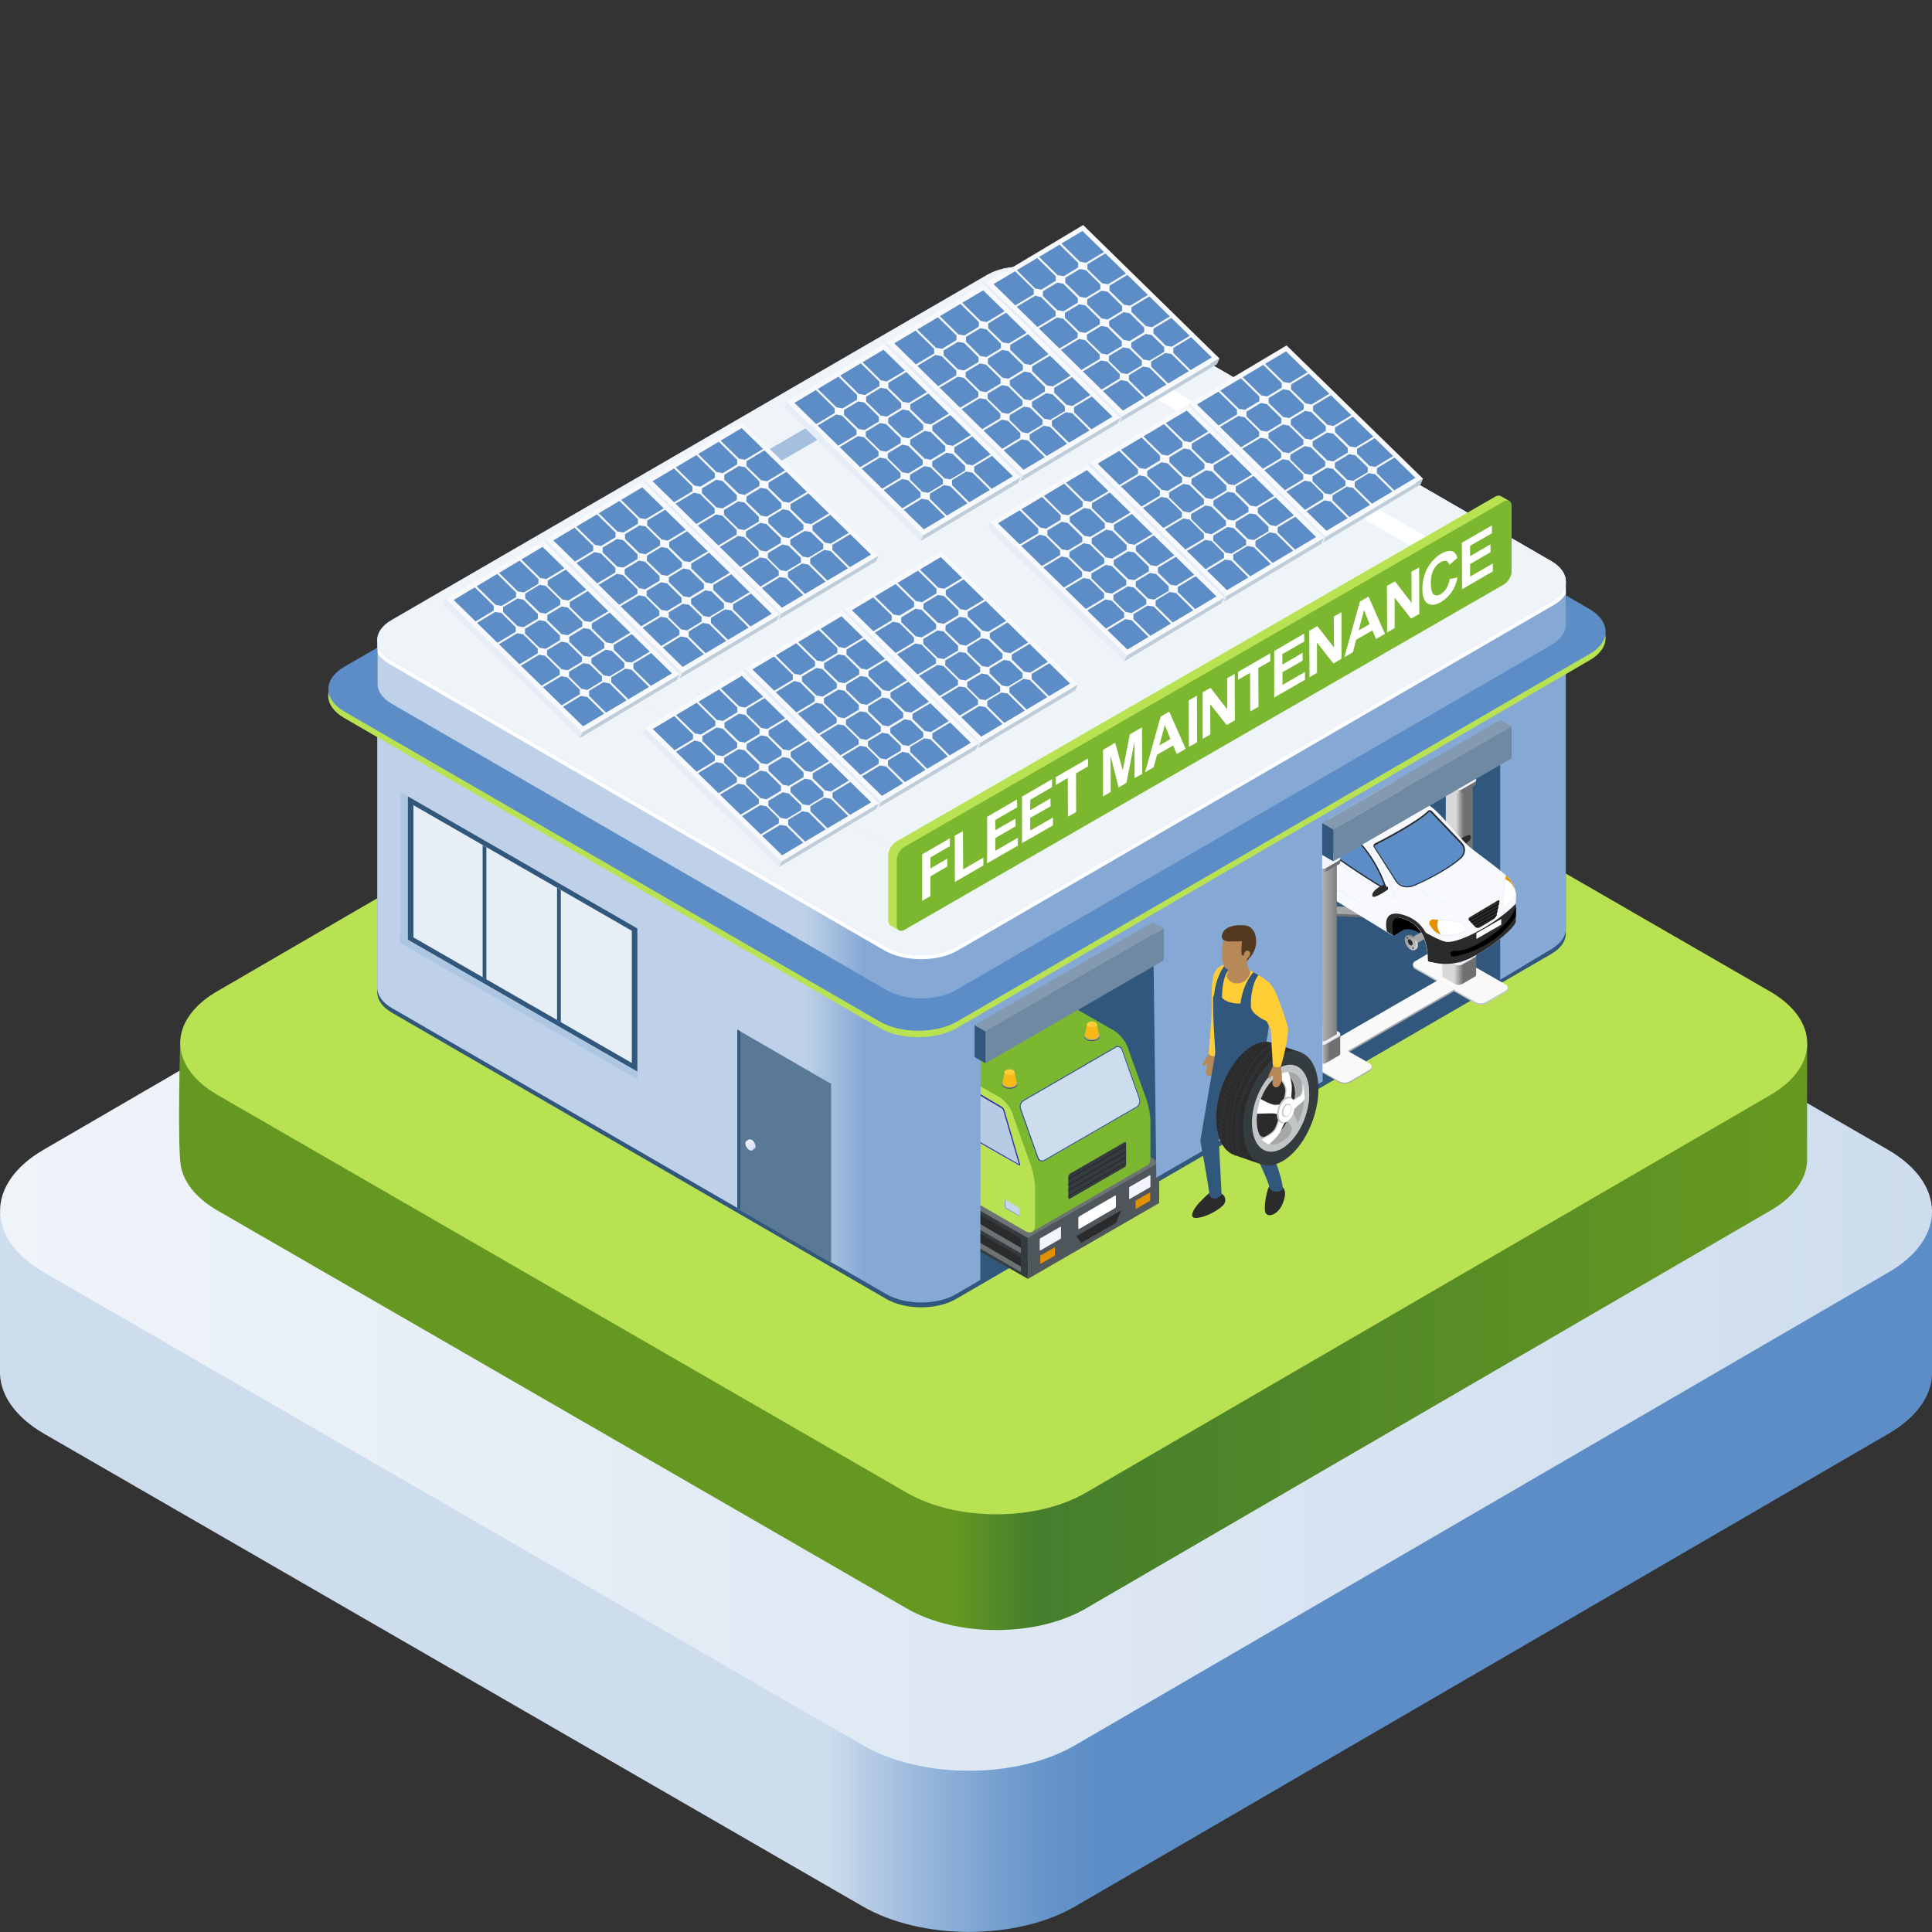 <?xml version="1.0" encoding="utf-8"?>
<!-- Generator: Adobe Illustrator 26.2.1, SVG Export Plug-In . SVG Version: 6.00 Build 0)  -->
<svg version="1.1" xmlns="http://www.w3.org/2000/svg" xmlns:xlink="http://www.w3.org/1999/xlink" x="0px" y="0px"
	 viewBox="0 0 1080 1080" enable-background="new 0 0 1080 1080" xml:space="preserve">
<rect x="0" y="0" width="1080" height="1080" fill="#333333" stroke="none"/>
<g id="Background">
	<linearGradient id="SVGID_1_" gradientUnits="userSpaceOnUse" x1="462.991" y1="879.115" x2="615.519" y2="879.115">
		<stop  offset="0" style="stop-color:#CEDDEE"/>
		<stop  offset="9.347320e-02" style="stop-color:#BED2E8"/>
		<stop  offset="0.376" style="stop-color:#94B4DA"/>
		<stop  offset="0.631" style="stop-color:#759FCF"/>
		<stop  offset="0.848" style="stop-color:#6392C8"/>
		<stop  offset="1" style="stop-color:#5C8DC6"/>
	</linearGradient>
	<path fill="url(#SVGID_1_)" d="M1080,766.3L1080,766.3l0-88L0,678.2l0,90c0.5,12.1,8.8,24.1,24.7,33.3l457.6,264.2
		c32.9,19,86,19,118.7,0l454.6-264.2C1072.4,791.8,1080.5,779,1080,766.3z"/>
	<g>
		
			<linearGradient id="SVGID_00000155112255900416422640000016510358617838610866_" gradientUnits="userSpaceOnUse" x1="0" y1="676.994" x2="1080" y2="676.994">
			<stop  offset="0" style="stop-color:#EFF4F9"/>
			<stop  offset="1" style="stop-color:#CEDDEE"/>
		</linearGradient>
		<path fill="url(#SVGID_00000155112255900416422640000016510358617838610866_)" d="M1055.2,642.6c32.9,19,33.1,49.8,0.4,68.7
			L601,975.6c-32.7,19-85.8,19-118.7,0L24.8,711.4c-32.9-19-33-49.8-0.4-68.7L479,378.4c32.7-19,85.8-19,118.7,0L1055.2,642.6z"/>
	</g>
</g>
<g id="Element">
	<g id="XMLID_90_">
		<polygon id="XMLID_94_" fill="#B8E252" points="540,810.2 306.2,675 306.2,615 540,750.2 		"/>
	</g>
	<g>
		
			<linearGradient id="SVGID_00000052792682836366251870000016372045730597345425_" gradientUnits="userSpaceOnUse" x1="100.179" y1="647.78" x2="1010.243" y2="647.78">
			<stop  offset="0.475" style="stop-color:#659821"/>
			<stop  offset="0.525" style="stop-color:#457E2D"/>
			<stop  offset="1" style="stop-color:#679920"/>
		</linearGradient>
		<path fill="url(#SVGID_00000052792682836366251870000016372045730597345425_)" d="M1010.2,583.1c0,0-0.1,54.2,0,64.7
			c0.1,10.5-6.8,21-20.5,28.9L606.9,899.2c-27.5,16-72.2,16-99.9,0L121.6,676.7c-12.3-7.1-19.1-16.1-20.6-25.4
			c-1.8-11.6-0.3-69.4-0.3-69.4l403.3-185.6c27.5-16,72.3-16,99.9,0L1010.2,583.1z"/>
	</g>
	<g>
		<path fill="#B8E252" d="M989.4,554.2c27.7,16,27.8,41.9,0.3,57.9L606.9,834.5c-27.5,16-72.2,16-99.9,0L121.6,612.1
			c-27.7-16-27.8-41.9-0.3-57.9l382.8-222.5c27.5-16,72.3-16,99.9,0L989.4,554.2z"/>
	</g>
</g>
<g id="Details">
	<path fill="#31577C" d="M875.3,327.8v194.1c0,4.1-2.7,8.2-8,11.3l-333,193c-10.7,6.2-28.2,6.1-38.9-0.1L218.9,566
		c-5.1-3-7.7-6.8-8-10.7l0,0V360.5L875.3,327.8z"/>
	<g>
		<polygon fill="#6D7275" points="648,649.7 640.4,645.2 538.8,666.9 538.3,672.7 540.4,683.3 575.8,701.2 		"/>
		<path fill="#7CB82F" d="M577,688.6l-56-94.7l64.1-36.9c0.3-0.3,0.7-0.5,1.1-0.6c0.9-0.3,2-0.1,3.2,0.6l33.3,19.1
			c3,1.7,6.3,5.7,7.5,8.9L641,615c1.1,3.2,2.1,8.6,2.1,12v20.8c0,1.6-0.6,2.8-1.4,3.4c0,0,0,0,0,0c-0.1,0-0.1,0.1-0.2,0.1L577,688.6
			z"/>
		<path fill="#B8E252" d="M519.6,651.1c0,3.4,2.4,7.6,5.4,9.3l48.2,27.8c3,1.7,5.4,0.3,5.4-3.1v-20.8c0-3.4-0.9-8.8-2.1-12
			L565.8,622c-1.1-3.2-4.5-7.2-7.5-8.9L525,594c-3-1.7-5.4-0.3-5.4,3.1V651.1z"/>
		<path fill="#CEDDEE" d="M627.6,586.6c-0.6-1.7-2.4-2.4-4-1.5L571.9,615c-1.6,0.9-2.4,3.1-1.8,4.8l9.8,27.6c0.6,1.7,2.4,2.4,4,1.5
			l51.6-29.8c1.6-0.9,2.4-3.1,1.8-4.8L627.6,586.6z"/>
		<g>
			<path fill="#353C3F" d="M597.2,669.6c0,0.6,0.4,0.8,0.9,0.5l30.5-17.6c0.5-0.3,0.9-1,0.9-1.6v-11.9c0-0.6-0.4-0.8-0.9-0.5
				l-30.5,17.6c-0.5,0.3-0.9,1-0.9,1.6V669.6z"/>
			<polygon fill="#2B2B2B" points="597.2,658.8 629.4,640.1 629.4,640.9 597.2,659.5 			"/>
			<polygon fill="#2B2B2B" points="597.2,662 629.4,643.4 629.4,644.1 597.2,662.7 			"/>
			<polygon fill="#2B2B2B" points="597.2,665.2 629.4,646.6 629.4,647.3 597.2,665.9 			"/>
			<polygon fill="#2B2B2B" points="597.2,668.4 629.4,649.8 629.4,650.5 597.2,669.1 			"/>
		</g>
		<path fill="#31577C" d="M625,584.7v0.6c0.9,0,1.6,0.6,2,1.5l9.8,27.7c0.5,1.4-0.2,3.3-1.5,4.1l-51.6,29.8
			c-0.4,0.2-0.8,0.3-1.2,0.3c-0.9,0-1.6-0.6-2-1.5l-9.8-27.6c-0.5-1.4,0.2-3.3,1.5-4.1l51.6-29.9c0.4-0.2,0.8-0.3,1.2-0.3V584.7
			L625,584.7z M625,584.7c-0.5,0-1,0.1-1.5,0.4L571.9,615c-1.6,0.9-2.4,3.1-1.8,4.8l9.8,27.6c0.4,1.2,1.4,1.9,2.5,1.9
			c0.5,0,1-0.1,1.5-0.4l51.6-29.8c1.6-0.9,2.4-3.1,1.8-4.8l-9.8-27.7C627.1,585.4,626.1,584.7,625,584.7L625,584.7z"/>
		<g>
			<path fill="#B6CCE5" d="M560.2,619c0.5,0.3,1,1,1.2,1.5l8.9,30.6c0.2,0.5-0.1,0.8-0.6,0.5l-28.8-16.4c-0.5-0.3-0.9-1-0.9-1.5
				v-25.4c0-0.6,0.4-0.8,0.9-0.5L560.2,619z"/>
			<path fill="#383097" d="M540.6,608.2l19.3,11.3c0.4,0.2,0.8,0.8,0.9,1.2l8.8,30.1l-28.3-16.2c-0.3-0.2-0.6-0.7-0.6-1V608.2
				L540.6,608.2z M540.5,607.5c-0.3,0-0.5,0.2-0.5,0.6v25.4c0,0.6,0.4,1.3,0.9,1.5l28.8,16.4c0.1,0.1,0.3,0.1,0.4,0.1
				c0.2,0,0.3-0.2,0.2-0.6l-8.9-30.6c-0.2-0.5-0.7-1.2-1.2-1.5l-19.3-11.4C540.7,607.5,540.6,607.5,540.5,607.5L540.5,607.5z"/>
		</g>
		<polygon fill="#0A0A71" points="547.4,648.7 540.6,644.8 540.6,643 547.4,646.9 		"/>
		<polygon fill="#4F575C" points="574.6,714.9 648,672.5 648,649.7 574.6,692 		"/>
		<polygon fill="#353C3F" points="539.8,695 574.6,714.9 574.6,692 537.3,670.8 		"/>
		<g>
			<path fill="#F4F4FC" d="M631.2,670c0,0.2,0.2,0.3,0.4,0.2l11.1-6.4c0.2-0.1,0.4-0.4,0.4-0.6v-6c0-0.2-0.2-0.3-0.4-0.2l-11.1,6.4
				c-0.2,0.1-0.4,0.4-0.4,0.6V670z"/>
		</g>
		<g>
			<path fill="#E19100" d="M634.8,675.7c0,0.2,0.1,0.2,0.2,0.1l7.8-4.5c0.1-0.1,0.2-0.3,0.2-0.4v-4.2c0-0.2-0.1-0.2-0.2-0.1
				l-7.8,4.5c-0.1,0.1-0.2,0.3-0.2,0.4V675.7z"/>
		</g>
		<g>
			<path fill="#F4F4FC" d="M581.2,698.8c0,0.2,0.2,0.3,0.4,0.2l11.1-6.4c0.2-0.1,0.4-0.4,0.4-0.6v-6c0-0.2-0.2-0.3-0.4-0.2
				l-11.1,6.4c-0.2,0.1-0.4,0.4-0.4,0.6V698.8z"/>
		</g>
		<g>
			<path fill="#E19100" d="M581.5,706.4c0,0.2,0.1,0.2,0.2,0.1l7.8-4.5c0.1-0.1,0.2-0.3,0.2-0.4v-4.2c0-0.2-0.1-0.2-0.2-0.1
				l-7.8,4.5c-0.1,0.1-0.2,0.3-0.2,0.4V706.4z"/>
		</g>
		<path fill="#FFFFFF" d="M602.8,686.6c0,0.4,0.3,0.5,0.6,0.3l19.8-11.5c0.3-0.2,0.6-0.6,0.6-1v-5.7c0-0.4-0.3-0.5-0.6-0.3
			l-19.8,11.5c-0.3,0.2-0.6,0.6-0.6,1V686.6z"/>
		<polygon fill="#2B2B2B" points="604.4,694.8 624,683.5 626.7,676.6 601.7,691 		"/>
		<g>
			<g>
				<path fill="#2B2B2B" d="M570.7,699.9c0,0.4-0.3,0.5-0.6,0.3l-26-15c-0.3-0.2-0.6-0.7-0.6-1v-6.9c0-0.4,0.3-0.5,0.6-0.3l26,15
					c0.3,0.2,0.6,0.7,0.6,1V699.9z"/>
			</g>
			<path fill="#6D7275" d="M544.2,676.9l2.7,1.6v4.5c0,0.4,0.3,0.8,0.6,1l23.2,13.5v2.5c0,0.4-0.3,0.5-0.6,0.3l-26-15
				c-0.3-0.2-0.6-0.7-0.6-1v-6.9C543.6,676.8,543.9,676.7,544.2,676.9z"/>
		</g>
		<g>
			<g>
				<path fill="#2B2B2B" d="M570.7,710.4c0,0.4-0.3,0.5-0.6,0.3l-26-15c-0.3-0.2-0.6-0.7-0.6-1v-6.9c0-0.4,0.3-0.5,0.6-0.3l26,15
					c0.3,0.2,0.6,0.7,0.6,1V710.4z"/>
			</g>
			<path fill="#6D7275" d="M544.2,687.4l2.7,1.6v4.5c0,0.4,0.3,0.8,0.6,1l23.2,13.5v2.5c0,0.4-0.3,0.5-0.6,0.3l-26-15
				c-0.3-0.2-0.6-0.7-0.6-1v-6.9C543.6,687.3,543.9,687.2,544.2,687.4z"/>
		</g>
		<g>
			<path fill="#4F575C" d="M606,579.4l0-0.5l1.8,0c1.6-0.7,3.8-0.7,5.3,0l1.7,0v0.5c0,0,0,0,0,0c0,0.6-0.4,1.3-1.3,1.8
				c-1.7,1-4.5,1-6.2,0C606.4,580.7,606,580,606,579.4z"/>
			<path fill="#A5A7A8" d="M607.3,580.7c1.7,1,4.5,1,6.2,0c1.7-1,1.7-2.6,0-3.6c-1.7-1-4.5-1-6.2,0
				C605.6,578.1,605.6,579.7,607.3,580.7z"/>
			<g>
				<path fill="#F9B916" d="M606.5,578.6l1.1-6.1l5.7,0.2l1,6c0,0,0,0,0,0c0,0.6-0.4,1.1-1.1,1.6c-1.5,0.9-4,0.9-5.5,0
					C606.9,579.7,606.5,579.1,606.5,578.6z"/>
				<path fill="#FFCD36" d="M608.4,573.8c1.1,0.6,2.9,0.6,4,0c1.1-0.6,1.1-1.7,0-2.3c-1.1-0.6-2.9-0.6-4,0
					C607.3,572.2,607.3,573.2,608.4,573.8z"/>
			</g>
		</g>
		<g>
			<path fill="#4F575C" d="M560,606.1v-0.5l1.8,0c1.6-0.7,3.8-0.7,5.3,0l1.7,0v0.5c0,0,0,0,0,0c0,0.6-0.4,1.3-1.3,1.8
				c-1.7,1-4.5,1-6.2,0C560.4,607.3,560,606.7,560,606.1z"/>
			<path fill="#A5A7A8" d="M561.3,607.3c1.7,1,4.5,1,6.2,0c1.7-1,1.7-2.6,0-3.6c-1.7-1-4.5-1-6.2,0
				C559.6,604.8,559.6,606.4,561.3,607.3z"/>
			<g>
				<path fill="#F9B916" d="M560.5,605.3l1.1-6.1l5.7,0.2l1,6c0,0,0,0,0,0c0,0.6-0.4,1.1-1.1,1.6c-1.5,0.9-4,0.9-5.5,0
					C560.9,606.4,560.5,605.8,560.5,605.3z"/>
				<path fill="#FFCD36" d="M562.3,600.5c1.1,0.6,2.9,0.6,4,0c1.1-0.6,1.1-1.7,0-2.3c-1.1-0.6-2.9-0.6-4,0
					C561.2,598.8,561.2,599.9,562.3,600.5z"/>
			</g>
		</g>
		<g>
			<path fill="#C6D7EB" d="M569.9,679.7c0,0.2-0.1,0.2-0.2,0.1l-7.8-4.5c-0.1-0.1-0.2-0.3-0.2-0.4v-4.2c0-0.2,0.1-0.2,0.2-0.1
				l7.8,4.5c0.1,0.1,0.2,0.3,0.2,0.4V679.7z"/>
			<path fill="#5C8DC6" d="M562.3,675.1c-0.1-0.1-0.2-0.3-0.2-0.4v-4l-0.1-0.1c-0.1-0.1-0.2,0-0.2,0.1v4.2c0,0.2,0.1,0.4,0.2,0.4
				l7.8,4.5c0.1,0.1,0.2,0,0.2-0.1v-0.1L562.3,675.1z"/>
		</g>
	</g>
	
		<linearGradient id="SVGID_00000098183526075104423600000010768024249144473524_" gradientUnits="userSpaceOnUse" x1="483.069" y1="526.598" x2="444.101" y2="526.598">
		<stop  offset="0" style="stop-color:#85A9D4"/>
		<stop  offset="0.844" style="stop-color:#BED1E8"/>
	</linearGradient>
	<path fill="url(#SVGID_00000098183526075104423600000010768024249144473524_)" d="M875.3,325.1v194.1c0,4.1-2.7,8.2-8,11.3
		l-28.7,17.2V406.1l-99.2,57.3v141.1l-93,53.8l-1.8-138.6l-96.4,55.6L548,715.5l-13.7,8c-10.7,6.2-28.2,6.1-38.9-0.1l-276.5-160
		c-5.1-3-7.7-6.8-8-10.7l0,0V357.9L875.3,325.1z"/>
	<g>
		<path fill="#FFFFFF" d="M210.9,357.9L210.9,357.9C210.9,357.9,210.9,357.9,210.9,357.9L210.9,357.9z"/>
		<path fill="#FFFFFF" d="M217.7,371.2l276.5,160c5.5,3.2,12.9,5,20.7,5c7.7,0,15-1.7,20.5-4.9l333-193c3-1.7,5.3-3.8,6.9-6.1v-7.1
			c0,4.1-2.7,8.1-8,11.2l-333,193c-5.3,3.1-12.3,4.6-19.3,4.6c-7.1,0-14.2-1.6-19.5-4.7l-276.5-160c-5.3-3.1-8-7.2-8-11.3v7.2
			C212.4,367.4,214.7,369.4,217.7,371.2z"/>
	</g>
	
		<linearGradient id="SVGID_00000113333603266004626310000015186411002370092941_" gradientUnits="userSpaceOnUse" x1="624.662" y1="341.486" x2="638.97" y2="341.486">
		<stop  offset="0" style="stop-color:#A5C0DF"/>
		<stop  offset="1" style="stop-color:#FFFFFF"/>
	</linearGradient>
	<path fill="url(#SVGID_00000113333603266004626310000015186411002370092941_)" d="M495.3,529.2c10.7,6.2,28.2,6.3,38.9,0.1l333-193
		c10.7-6.2,10.7-16.3,0-22.6l-276.5-160c-10.7-6.2-28.2-6.3-38.9-0.1l-333,193c-10.7,6.2-10.7,16.3,0,22.6L495.3,529.2z"/>
	<path fill="#EFF4F9" d="M571.3,182.6c3.6,0,6.6,0.8,7.9,1.5c0,0,0,0,0.1,0l261.3,151.2L548.9,504.5c-1,0.6-3.7,1.5-7.8,1.5
		c-3.6,0-6.6-0.8-7.9-1.5c0,0,0,0-0.1,0L271.9,353.2l291.6-169.1C564.5,183.6,567.2,182.6,571.3,182.6L571.3,182.6z"/>
	<path fill="#E9E9F1" d="M571.3,172.2c3.6,0,6.6,0.8,7.9,1.5c0,0,0,0,0.1,0L840.6,325L548.9,494.1c-1,0.6-3.7,1.5-7.8,1.5
		c-3.6,0-6.6-0.8-7.9-1.5c0,0,0,0-0.1,0L271.9,342.8l291.6-169.1C564.5,173.1,567.2,172.2,571.3,172.2L571.3,172.2z M571.3,149.1
		c-7,0-14,1.5-19.3,4.6l-333,193c-10.7,6.2-10.7,16.3,0,22.6l276.5,160c5.4,3.1,12.5,4.7,19.5,4.7c7,0,14-1.5,19.3-4.6l333-193
		c10.7-6.2,10.7-16.3,0-22.6l-276.5-160C585.5,150.6,578.4,149.1,571.3,149.1L571.3,149.1z"/>
	<g>
		<path fill="#B8E252" d="M888.6,344.1l-13.3-7.7v16.4c0,4.1-2.7,8.2-8,11.3l-333,193c-5.3,3.1-12.3,4.6-19.3,4.6
			c-7.1,0-14.2-1.6-19.5-4.7L218.9,397c-5.2-3-7.8-6.9-8-10.9c0,0,0-0.4,0-0.4c0,0,0,0,0-0.1v-20l-18.5,10.7
			c-11.9,6.9-11.9,18.1-0.1,25l299.3,173.3c6,3.5,13.8,5.2,21.7,5.2c7.8,0,15.5-1.7,21.5-5.1l353.8-205.6
			C900.5,362.3,900.5,351.1,888.6,344.1z"/>
		<path fill="#5C8DC6" d="M888.6,340.5l-13.3-7.7v16.4c0,4.1-2.7,8.2-8,11.3l-333,193c-5.3,3.1-12.3,4.6-19.3,4.6
			c-7.1,0-14.2-1.6-19.5-4.7l-276.5-160c-5.2-3-7.8-6.9-8-10.9c0,0,0-0.4,0-0.4c0,0,0,0,0-0.1v-20l-18.5,10.7
			c-11.9,6.9-11.9,18.1-0.1,25l299.3,173.3c6,3.5,13.8,5.2,21.7,5.2c7.8,0,15.5-1.7,21.5-5.1l353.8-205.6
			C900.5,358.7,900.5,347.5,888.6,340.5z"/>
	</g>
	<g>
		<polygon fill="#6F89A3" points="650.6,536.8 550.9,594.4 550.9,576.6 650.6,519 		"/>
		<polygon fill="#31577C" points="544.8,590.9 550.9,594.4 550.9,576.6 544.8,573 		"/>
		<polygon fill="#839AB0" points="644.4,515.5 650.6,519 550.9,576.6 544.8,573 		"/>
	</g>
	<g>
		<polygon fill="#5A7996" points="412.2,675.7 464.6,706 464.6,605.9 412.2,575.6 		"/>
		<polygon fill="#31577C" points="412.2,675.3 413.8,676.2 413.8,576.5 412.2,575.6 		"/>
	</g>
	<g>
		
			<linearGradient id="SVGID_00000024717301820738668820000012899979486859015320_" gradientUnits="userSpaceOnUse" x1="4567.137" y1="645.435" x2="4568.171" y2="637.578" gradientTransform="matrix(-1 0 0 1 4987.709 0)">
			<stop  offset="0" style="stop-color:#636C9E"/>
			<stop  offset="0.484" style="stop-color:#D0D4F9"/>
			<stop  offset="1" style="stop-color:#F7F9FC"/>
		</linearGradient>
		<path fill="url(#SVGID_00000024717301820738668820000012899979486859015320_)" d="M418.5,637.1c0.1,0,0.1-0.1,0.2-0.1
			c0.4-0.2,0.9-0.1,1.5,0.2c1.2,0.7,2.2,2.4,2.2,3.7c0,0.8-0.3,1.3-0.8,1.4l-1.2,0.7l-3-5.3L418.5,637.1z"/>
		
			<linearGradient id="SVGID_00000060719448061864859310000012281089422112427679_" gradientUnits="userSpaceOnUse" x1="4573.043" y1="637.451" x2="4555.159" y2="650.37" gradientTransform="matrix(-1 0 0 1 4987.709 0)">
			<stop  offset="0" style="stop-color:#F7F9FC"/>
			<stop  offset="0.516" style="stop-color:#D0D4F9"/>
			<stop  offset="1" style="stop-color:#636C9E"/>
		</linearGradient>
		<path fill="url(#SVGID_00000060719448061864859310000012281089422112427679_)" d="M416.7,639.2c0,1.4,1,3,2.2,3.7
			c1.2,0.7,2.2,0.1,2.2-1.2s-1-3-2.2-3.7C417.6,637.3,416.7,637.8,416.7,639.2z"/>
	</g>
	<g>
		<polygon fill="#E7EEF6" points="227.9,525.3 356.3,599.1 356.3,519 227.9,445.1 		"/>
		<path fill="#31577C" d="M231.1,450.1l122.1,70.2v73.9L231.1,524V450.1L231.1,450.1z M227.9,445.1v80.2l128.4,73.8V519L227.9,445.1
			L227.9,445.1z"/>
		<polygon fill="#ADC6E2" points="223.7,525.6 227.9,528 227.9,445.1 223.7,442.7 		"/>
		<polygon fill="#ADC6E2" points="356.3,603.3 356.3,599.1 223.7,522.9 223.7,527.1 		"/>
		<g>
			<polygon fill="#31577C" points="269.8,546.3 271.9,547.6 271.9,473.6 269.8,472.4 			"/>
		</g>
		<g>
			<polygon fill="#31577C" points="311.4,570.2 313.5,571.5 313.5,497.6 311.4,496.3 			"/>
		</g>
	</g>
	<g>
		<path fill="#EFF4F9" d="M571.3,172.2c3.6,0,6.6,0.8,7.9,1.5c0,0,0,0,0.1,0L840.6,325L548.9,494.1c-1,0.6-3.7,1.5-7.8,1.5
			c-3.6,0-6.6-0.8-7.9-1.5c0,0,0,0-0.1,0L271.9,342.8l291.6-169.1C564.5,173.1,567.2,172.2,571.3,172.2L571.3,172.2z M571.3,149.1
			c-7,0-14,1.5-19.3,4.6l-333,193c-10.7,6.2-10.7,16.3,0,22.6l276.5,160c5.4,3.1,12.5,4.7,19.5,4.7c7,0,14-1.5,19.3-4.6l333-193
			c10.7-6.2,10.7-16.3,0-22.6l-276.5-160C585.5,150.6,578.4,149.1,571.3,149.1L571.3,149.1z"/>
	</g>
	<g>
		<g>
			<g>
				<g>
					<path fill="#FFCD36" d="M682.6,540.4c2.2-0.3,7.1,1.4,6,13.7c-1.1,12.3-2.1,19-3.3,19.6c-1.1,0.6-8.6,2.9-8-8.9
						C677.6,557.4,675.9,541.5,682.6,540.4z"/>
					<path fill="#B78858" d="M675.9,587c0,0,0.4,1.6-0.7,3c-1.1,1.4-3.7,5.5-2.8,5.9c0.9,0.4,1-1.2,2.3-1.3c0.6-0.1-0.4,2.8-0.6,3.9
						c-0.2,1.1,0.2,2.9,2,2.9c1.7,0,3.5-2.2,3.8-5.7c0.3-3.5,0.3-7.5,0.3-7.5L675.9,587z"/>
					<path fill="#FFCD36" d="M679.6,566.3c3.2-1.3,6.9-3.7,7,2.5c0.1,6.2-5.7,19.1-6.3,20.7c-0.7,1.7-4.7,0.9-4.6-0.8
						c0.3-4.1,1.1-15,1.6-21.7C678.5,566.9,679.6,566.3,679.6,566.3z"/>
				</g>
				<path fill="#2B2B2B" d="M684.3,668.5c0,0,1.5,2.5-0.1,4.7c-1.6,2.2-8.7,6.9-14.8,7.6c-6,0.7-1.6-5.7,1-8.5
					c2.6-2.7,5.4-5.5,6.5-5.9C678,666,681.8,665.7,684.3,668.5z"/>
				<path fill="#2B2B2B" d="M715.4,662.9c0,0,5.5,0.8,1.5,10.2c-2.5,5.8-7.6,7.5-9.3,5.2c-1.7-2.3,0.8-15.5,2.5-15.5
					C713.6,662.7,713.9,661.4,715.4,662.9z"/>
				<path fill="#FFCD36" d="M707.4,547.7c-5.3-4.1-27.1-16.7-28.8-0.9c-1.7,15.8,0.9,39.3,0.6,42.4c-0.3,3,13,12.6,26.7,6.7
					C706.2,589.3,714.9,553.5,707.4,547.7z"/>
				<path fill="#31577C" d="M676.1,668c2.3,4.6,6.8-0.1,6.8-0.1l-1.6-30.4l9.1-21.5l7.2,20.7c0,0,11.7,23.2,12.2,27.7
					c2.7,3.3,6.6,1.2,7.2,0.3c0.4-6.6-8.8-27.4-8.8-27.4l-2.2-43.9l-26.7-4.4l-8.3,48.6C670.9,637.7,675.4,661,676.1,668z"/>
				<path fill="#31577C" d="M709.6,571.6c-1.3,10.5-3.5,21-3.6,24.2c-13.7,5.9-27-3.6-26.7-6.7c0.2-2.4-1.4-17.7-1.2-31.8
					c0.4-0.6,0.6-1.2,0.7-1.7c0.7-8.4,4.5-14.3,6.1-16.4c1.7-0.3,3.7-0.1,5.8,0.4c-0.4,0.3-1,0.5-1.7,0.8c-3.9,1.6-5.9,8.9-5.9,17.3
					c3,3.6,10.3,3.3,10.3,3.3c1.3-9.7,5.1-15.1,7.3-17.5c1,0.5,1.9,1.1,2.8,1.6c-3.5,4.2-4.6,13.5-4.2,17.9
					C699.7,566.9,706.6,570.3,709.6,571.6z"/>
				<path fill="#B78858" d="M697.1,536.8c0,0,0.1,4.6,1.8,6.2c0.4,1.4-1.9,6.2-6.5,6.7c-4.6,0.5-7.4-3.4-6.5-4.8
					c0.9-1.4,0.9-6.1,0.9-6.1L697.1,536.8z"/>
				<path fill="#B78858" d="M698.9,520c-2.1-2.2-6.9-2.2-10.1-0.4c-3.2,1.8-5.4,6.4-5.6,10.2c-0.2,3.9-0.3,10.1,2.4,11.8
					c2.7,1.7,12-1.5,13.8-8.5S700.6,521.8,698.9,520z"/>
				<path fill="#543921" d="M683.1,522.7c1.2-6.3,11.5-5.7,13.6-5.3c2.1,0.4,5.3,2.5,5.5,8.4c0.2,5.9-3.6,9.6-3.6,9.6
					s-0.1,0.2-0.3,0.3c-0.3,0.5-0.7,1.1-1.1,1.5l-0.2-1.4c-0.2-0.2-0.5-0.4-0.8-0.9c-0.1-0.2-1.7-0.8-1.9-1c-0.8-1,0-7.7,0-7.7
					c0,0-0.4,0-6.2,0.1C681.7,526.4,683.1,522.7,683.1,522.7z"/>
				<path fill="#B78858" d="M695.1,534.3c0,0,0.5-2.9,2.2-2.9c1.8,0,2.2,2.7,0.2,4.2C695.5,537.1,695,535.1,695.1,534.3z"/>
			</g>
			<g>
				<path fill="#2B2B2B" d="M727.3,588.3l-3.3,9.4c2.7,14.7-4.1,34.5-15.4,44.2l-3.2,9.1l-15-5.2c-4.8-1.5-8.5-6.3-9.9-13.8
					c-2.8-14.7,4.1-34.6,15.4-44.3c6-5.2,12-6.5,16.8-4.3l0,0L727.3,588.3z"/>
				<g opacity="0.6">
					<g>
						<path fill="#0F0F4C" d="M712.6,583.3L712.6,583.3L712.6,583.3C712.7,583.3,712.6,583.3,712.6,583.3z"/>
						<path fill="#353C3F" d="M712.6,583.3c-0.1,0-0.1,0.1-0.2,0.1l-0.5,0.3c-0.1,0-0.1,0.1-0.2,0.1c0,0-0.1,0-0.1,0l-0.2,0.1
							l-0.1-0.1l0.1,0.1c-0.1,0.1-0.3,0.2-0.4,0.2l-0.1,0.1c-0.1,0.1-0.3,0.2-0.4,0.3c-0.1,0-0.1,0.1-0.2,0.1
							c-0.1,0.1-0.2,0.1-0.3,0.2l-0.5,0.3c-0.1,0-0.1,0.1-0.2,0.2l-0.4,0.3c0,0-0.1,0.1-0.1,0.1c0,0-0.1,0-0.1,0.1
							c-0.1,0-0.1,0.1-0.2,0.1c-0.1,0.1-0.2,0.1-0.3,0.2l-0.4,0.4c-0.6,0.5-1.2,1-1.7,1.5l-0.2,0.2c0,0-0.1,0.1-0.1,0.1
							c0,0,0,0-0.1,0.1l-0.4,0.4l-0.4,0.4c0,0,0,0-0.1,0.1c0,0-0.1,0.1-0.1,0.1l-0.2,0.2l-0.1-0.1l0.1,0.1c-0.4,0.5-0.9,1-1.5,1.7
							l-0.4,0.4c-0.1,0.1-0.2,0.2-0.2,0.3c0,0.1-0.1,0.1-0.1,0.2c-0.2,0.2-0.4,0.4-0.5,0.7c-0.1,0.1-0.1,0.1-0.2,0.2
							c-0.5,0.7-1,1.3-1.3,1.8c-0.2,0.2-0.3,0.5-0.5,0.7c-0.1,0.1-0.1,0.2-0.2,0.2c-0.1,0.1-0.1,0.2-0.2,0.3c0,0.1-0.1,0.1-0.1,0.2
							c0,0.1-0.1,0.1-0.1,0.2c-0.1,0.1-0.1,0.2-0.2,0.3l-0.1-0.1l0.1,0.1c-0.8,1.3-1.6,2.6-2.3,3.9l-0.1-0.1l0.1,0.1
							c-0.7,1.4-1.4,2.7-2,4.1l-0.1-0.1l0.1,0.1c-0.6,1.4-1.2,2.8-1.8,4.2l-0.1-0.1l0.1,0.1c-0.6,1.5-1.1,2.9-1.5,4.3l-0.2,0.5
							c0,0.1-0.1,0.2-0.1,0.3c0,0.1,0,0.1-0.1,0.2c-0.1,0.3-0.2,0.6-0.3,1l0,0.1c0,0.2-0.1,0.3-0.1,0.5l-0.2,0.6l-0.1,0.6
							c0,0.2-0.1,0.4-0.1,0.5l-0.1,0l0.1,0l-0.1,0.6c0,0.1-0.1,0.2-0.1,0.4c0,0.1,0,0.1,0,0.2c0,0.1,0,0.1,0,0.2
							c0,0.1-0.1,0.2-0.1,0.4l-0.1,0.6c0,0.2-0.1,0.3-0.1,0.5l-0.1,0.6l-0.2,0.8l0,0.3l-0.1,0l0.1,0c-0.3,1.6-0.5,3.1-0.6,4.5
							l-0.1,0.6l-0.1,0.8l-0.1,0.8l0,0.8l0,0.8l0,0.6l0,0.3l0,0.8l0,0.8l0,0.8l0,0.6c0,0,0,0.1,0,0.1c0,0.1,0,0.1,0,0.2l0,0.3
							c0,0.1,0,0.1,0,0.2c0,0.1,0,0.2,0,0.4c0,0.1,0,0.2,0,0.3c0,0.3,0,0.6,0.1,0.8l0,0.4l0.1,0.7c0,0.1,0,0.2,0,0.4
							c0,0.1,0,0.1,0,0.2l0,0.3c0,0.1,0,0.1,0,0.2c0,0,0,0.1,0,0.1l0.1,0.6l0.1,0.6c0.3,1.5,0.7,2.9,1.1,4.3
							c0.2,0.6,0.5,1.2,0.7,1.8l-0.4-0.1c-0.2-0.5-0.4-1-0.6-1.6l0.1,0l-0.1,0c-0.5-1.3-0.9-2.8-1.2-4.3l0.1,0l-0.1,0l-0.1-0.6
							l-0.1-0.6c0,0,0-0.1,0-0.1c0-0.1,0-0.1,0-0.2l0-0.3c0-0.1,0-0.1,0-0.2c0-0.1,0-0.2,0-0.4l-0.1-0.7l0-0.4
							c0-0.3-0.1-0.6-0.1-0.9c0-0.1,0-0.2,0-0.3l0.1,0l-0.1,0c0-0.1,0-0.2,0-0.4c0-0.1,0-0.1,0-0.2l0-0.3c0-0.1,0-0.1,0-0.2
							c0,0,0-0.1,0-0.1l0-0.6l0-0.8l0-0.9l0-0.9l0-0.3l0.1,0l-0.1,0l0-0.6l0-0.9l0-0.9l0.1-0.9l0.1-0.9l0.1-0.6l0.1,0l-0.1,0
							c0.1-1.4,0.4-2.9,0.6-4.5l0-0.3l0.2-0.8l0.1-0.6c0-0.2,0.1-0.3,0.1-0.5l0.1-0.6c0-0.1,0.1-0.2,0.1-0.4c0-0.1,0-0.1,0-0.2
							c0-0.1,0-0.1,0-0.2c0-0.1,0.1-0.2,0.1-0.4l0.1-0.6c0-0.2,0.1-0.4,0.1-0.6l0.1-0.6l0.2-0.6c0-0.2,0.1-0.3,0.1-0.5l0-0.1
							c0.1-0.3,0.2-0.6,0.3-1c0-0.1,0-0.1,0.1-0.2c0-0.1,0.1-0.2,0.1-0.4l0.2-0.5l0.1,0l-0.1,0c0.2-0.7,0.4-1.4,0.7-2.1
							c0.3-0.7,0.5-1.5,0.8-2.2c0.5-1.4,1.1-2.8,1.8-4.2c0.6-1.3,1.3-2.7,2-4.1c0.7-1.3,1.5-2.6,2.3-3.9c0.1-0.1,0.1-0.2,0.2-0.3
							c0-0.1,0.1-0.1,0.1-0.2c0-0.1,0.1-0.1,0.1-0.2c0.1-0.1,0.1-0.2,0.2-0.3c0.1-0.1,0.1-0.2,0.2-0.2c0.2-0.2,0.3-0.5,0.5-0.7
							c0.4-0.5,0.8-1.1,1.3-1.8l0.1,0.1l-0.1-0.1c0.1-0.1,0.1-0.1,0.2-0.2c0.2-0.2,0.4-0.5,0.5-0.7c0-0.1,0.1-0.1,0.1-0.2
							c0.1-0.1,0.2-0.2,0.2-0.3l0.4-0.4c0.6-0.7,1.1-1.2,1.5-1.7l0.2-0.2c0,0,0.1-0.1,0.1-0.1c0,0,0,0,0.1-0.1l0.4-0.4l0.4-0.4
							c0,0,0,0,0.1-0.1c0,0,0.1-0.1,0.1-0.1l0.2-0.2c0.5-0.5,1-1,1.7-1.5l0.1,0.1l-0.1-0.1l0.4-0.4c0.1-0.1,0.2-0.1,0.3-0.2
							c0.1,0,0.1-0.1,0.2-0.1c0,0,0.1,0,0.1-0.1c0,0,0.1-0.1,0.1-0.1l0.4-0.3c0.1-0.1,0.2-0.1,0.2-0.2l0.5-0.3
							c0.1-0.1,0.2-0.1,0.3-0.2c0.1,0,0.1-0.1,0.2-0.1c0.1-0.1,0.3-0.2,0.4-0.3l0.1-0.1c0.1-0.1,0.3-0.2,0.4-0.2l0.2-0.1
							c0,0,0.1,0,0.1,0c0.1,0,0.1-0.1,0.2-0.1l0.4-0.2C712.4,583.2,712.5,583.2,712.6,583.3z"/>
					</g>
					<g>
						<path fill="#353C3F" d="M717,585.2c-0.1-0.2-0.3-0.4-0.4-0.6l0.5,0.2c0.1,0.1,0.1,0.2,0.2,0.3c0.1,0,0.3-0.1,0.4-0.1l0.6,0.2
							c-0.3,0-0.5,0.1-0.8,0.1c0.1,0.1,0.1,0.2,0.2,0.3c0.1,0.2,0.2,0.3,0.3,0.5c0.1,0.2,0.2,0.4,0.2,0.5c0,0.1,0.1,0.2,0.1,0.3
							c0,0.1,0.1,0.2,0.1,0.3c0,0,0-0.1-0.1-0.1c0,0,0-0.1-0.1-0.1c0-0.1-0.1-0.2-0.1-0.2c0-0.1-0.1-0.2-0.1-0.2
							c0-0.1-0.1-0.2-0.2-0.2c-0.1-0.2-0.2-0.3-0.3-0.5c-0.1-0.1-0.2-0.3-0.3-0.4c-0.2,0.1-0.4,0.1-0.6,0.2l0-0.1l0,0.1
							c-0.2,0.1-0.4,0.1-0.5,0.2c0,0,0,0,0,0c0.1,0.1,0.1,0.2,0.2,0.2c0.1,0.2,0.2,0.3,0.4,0.5c0.1,0.2,0.2,0.3,0.3,0.5
							c0.1,0.2,0.2,0.4,0.3,0.5c-0.1-0.1-0.3-0.3-0.4-0.4c-0.1-0.1-0.3-0.3-0.4-0.4c-0.3-0.3-0.5-0.5-0.8-0.8
							c-0.2,0.1-0.4,0.2-0.7,0.3l-0.3,0.1l-0.3,0.1c0.2,0.2,0.4,0.4,0.7,0.6c0.3,0.3,0.5,0.6,0.8,0.9c-0.2-0.1-0.3-0.2-0.4-0.3
							c-0.2-0.1-0.3-0.2-0.5-0.4c-0.2-0.1-0.3-0.2-0.5-0.4c-0.1-0.1-0.3-0.2-0.4-0.3l-0.3,0.1c0,0-0.1,0-0.1,0.1c0,0,0,0-0.1,0
							l-0.2,0.1l-0.1-0.1l0.1,0.1c-0.1,0.1-0.2,0.1-0.3,0.2l-0.2,0.2c0.3,0.2,0.5,0.4,0.7,0.6c0.2,0.1,0.3,0.3,0.4,0.4
							c0.1,0.1,0.3,0.3,0.4,0.4c-0.1,0-0.2-0.1-0.3-0.1c-0.1,0-0.2-0.1-0.2-0.1c-0.2-0.1-0.3-0.2-0.5-0.3c-0.2-0.1-0.3-0.2-0.5-0.3
							c-0.2-0.1-0.3-0.2-0.5-0.3c0,0,0,0,0,0c-0.1,0.1-0.2,0.1-0.2,0.2l-0.4,0.3c-0.1,0-0.1,0.1-0.2,0.1l-0.4,0.3
							c0.3,0.2,0.5,0.3,0.8,0.5c0.3,0.2,0.7,0.5,1,0.8c-0.2-0.1-0.4-0.1-0.5-0.2c-0.2-0.1-0.4-0.2-0.5-0.2c-0.2-0.1-0.4-0.2-0.5-0.3
							c-0.2-0.1-0.3-0.2-0.5-0.3c0,0,0,0,0,0c-0.1,0.1-0.2,0.1-0.2,0.2l-0.4,0.3c-0.2,0.2-0.4,0.3-0.5,0.5c0.3,0.1,0.6,0.3,0.8,0.4
							c0.2,0.1,0.3,0.2,0.5,0.3c0.2,0.1,0.3,0.2,0.5,0.4c-0.1,0-0.2-0.1-0.3-0.1c-0.1,0-0.2-0.1-0.3-0.1c-0.2-0.1-0.4-0.1-0.6-0.2
							c-0.2-0.1-0.4-0.1-0.6-0.2c-0.2-0.1-0.3-0.1-0.5-0.2c-0.2,0.2-0.4,0.4-0.6,0.6l-0.2,0.2c0,0-0.1,0.1-0.1,0.1c0,0,0,0-0.1,0.1
							l-0.1,0.1c0.3,0.1,0.6,0.2,0.9,0.4c0.4,0.2,0.7,0.4,1.1,0.6c-0.2,0-0.4-0.1-0.6-0.1c-0.2,0-0.4-0.1-0.6-0.2
							c-0.4-0.1-0.7-0.2-1.1-0.4l-0.2,0.2c0,0,0,0-0.1,0.1c0,0-0.1,0.1-0.1,0.1l-0.2,0.2l-0.1-0.1l0.1,0.1c-0.2,0.2-0.3,0.3-0.5,0.5
							c0.3,0.1,0.6,0.2,0.9,0.3c0.4,0.2,0.7,0.3,1.1,0.5c-0.4,0-0.8-0.1-1.2-0.2c-0.4-0.1-0.8-0.2-1.1-0.3c-0.2,0.2-0.4,0.4-0.6,0.7
							l-0.3,0.4c0,0.1-0.1,0.1-0.1,0.2c0.1,0,0.2,0.1,0.3,0.1c0.2,0.1,0.4,0.1,0.6,0.2c0.4,0.1,0.8,0.3,1.1,0.5
							c-0.4,0-0.8-0.1-1.2-0.2c-0.4-0.1-0.8-0.1-1.1-0.2c-0.1,0.2-0.3,0.3-0.4,0.5c-0.1,0.1-0.1,0.1-0.2,0.2
							c-0.1,0.2-0.3,0.4-0.4,0.6c0.3,0.1,0.6,0.1,0.9,0.2c0.4,0.1,0.8,0.2,1.2,0.4c-0.4,0-0.8,0-1.2-0.1c-0.4-0.1-0.8-0.1-1.2-0.2
							c-0.2,0.2-0.3,0.5-0.5,0.7c-0.1,0.2-0.3,0.4-0.4,0.6c0.3,0.1,0.6,0.1,0.9,0.2c0.4,0.1,0.8,0.2,1.2,0.4c-0.2,0-0.4,0-0.6,0
							c-0.2,0-0.4,0-0.6,0c-0.4,0-0.8-0.1-1.2-0.1c0,0-0.1,0.1-0.1,0.1c0,0.1-0.1,0.1-0.1,0.2c0,0.1-0.1,0.1-0.1,0.2
							c-0.1,0.1-0.1,0.2-0.2,0.3l-0.1-0.1l0.1,0.1c-0.1,0.2-0.3,0.4-0.4,0.6c0.3,0,0.6,0.1,0.9,0.2c0.4,0.1,0.8,0.2,1.2,0.3
							c-0.4,0-0.8,0-1.2,0c-0.4,0-0.8,0-1.2-0.1c-0.3,0.5-0.6,0.9-0.8,1.4c0.3,0,0.6,0.1,0.9,0.1c0.4,0.1,0.8,0.1,1.2,0.3
							c-0.4,0-0.8,0.1-1.2,0.1c-0.4,0-0.8,0-1.2,0c-0.1,0.3-0.3,0.5-0.4,0.8l-0.1-0.1l0.1,0.1c-0.1,0.2-0.2,0.4-0.4,0.7
							c0.3,0,0.6,0,0.9,0.1c0.4,0.1,0.8,0.1,1.2,0.2c-0.4,0.1-0.8,0.1-1.2,0.1c-0.4,0-0.8,0-1.2,0c-0.3,0.5-0.5,1-0.7,1.5
							c0.3,0,0.6,0,0.9,0c0.4,0,0.8,0.1,1.2,0.2c-0.4,0.1-0.8,0.1-1.2,0.2c-0.2,0-0.4,0-0.6,0c-0.2,0-0.4,0-0.6,0
							c-0.1,0.3-0.3,0.5-0.4,0.8l-0.1-0.1l0.1,0.1c-0.1,0.2-0.2,0.5-0.3,0.7c0.3,0,0.6,0,0.9,0c0.4,0,0.8,0.1,1.2,0.1
							c-0.4,0.1-0.8,0.1-1.2,0.2c-0.4,0-0.8,0.1-1.2,0.1c-0.2,0.5-0.4,1-0.6,1.5c0.3,0,0.6,0,0.9,0c0.4,0,0.8,0,1.2,0.1
							c-0.4,0.1-0.8,0.2-1.2,0.2c-0.2,0-0.4,0.1-0.6,0.1c-0.2,0-0.4,0-0.6,0.1c-0.1,0.3-0.2,0.6-0.3,0.8l-0.2-0.1l0.2,0.1
							c-0.1,0.2-0.2,0.5-0.3,0.7c0.3,0,0.6,0,0.9,0c0.4,0,0.8,0,1.2,0.1c-0.4,0.1-0.8,0.2-1.2,0.3c-0.4,0.1-0.8,0.1-1.2,0.2
							c-0.2,0.5-0.4,1.1-0.6,1.6c0.3,0,0.6-0.1,0.9-0.1c0.4,0,0.8,0,1.2,0c-0.4,0.1-0.8,0.2-1.2,0.3c-0.4,0.1-0.8,0.1-1.2,0.2
							c-0.1,0.3-0.2,0.6-0.3,0.9l-0.2,0.5c0,0.1,0,0.1-0.1,0.2c0.1,0,0.2,0,0.3,0c0.2,0,0.4,0,0.6-0.1c0.4,0,0.8,0,1.2,0
							c-0.4,0.1-0.8,0.3-1.2,0.3c-0.4,0.1-0.8,0.2-1.2,0.2c-0.1,0.2-0.1,0.5-0.2,0.7l0,0.1c0,0.1-0.1,0.3-0.1,0.4l-0.1,0.3
							c0.3-0.1,0.6-0.1,0.9-0.1c0.4,0,0.8-0.1,1.2,0c-0.4,0.2-0.8,0.3-1.2,0.4c-0.4,0.1-0.8,0.2-1.1,0.3l-0.1,0.4
							c0,0.2-0.1,0.3-0.1,0.5l-0.1,0l0.1,0l-0.1,0.5c0,0.1,0,0.1-0.1,0.2c0.1,0,0.2,0,0.3-0.1c0.2,0,0.4-0.1,0.6-0.1
							c0.4-0.1,0.8-0.1,1.2-0.1c-0.4,0.2-0.8,0.3-1.1,0.4c-0.4,0.1-0.8,0.2-1.1,0.3c0,0,0,0,0,0c0,0.1-0.1,0.2-0.1,0.3l-0.1,0.5
							c0,0.2-0.1,0.3-0.1,0.5l-0.1,0.3c0.3-0.1,0.6-0.1,0.9-0.2c0.4-0.1,0.8-0.1,1.2-0.1c-0.4,0.2-0.7,0.3-1.1,0.5
							c-0.4,0.1-0.7,0.2-1.1,0.3l-0.1,0.6l0,0.3l-0.1,0l0.1,0c0,0.3-0.1,0.5-0.1,0.7c0.1,0,0.2-0.1,0.3-0.1c0.2-0.1,0.4-0.1,0.6-0.1
							c0.4-0.1,0.8-0.1,1.2-0.2c-0.4,0.2-0.7,0.3-1.1,0.5c-0.4,0.1-0.7,0.3-1.1,0.4c-0.1,0.6-0.2,1.1-0.2,1.6
							c0.3-0.1,0.6-0.2,0.9-0.3c0.4-0.1,0.8-0.2,1.2-0.2c-0.4,0.2-0.7,0.4-1.1,0.5c-0.2,0.1-0.4,0.2-0.6,0.2
							c-0.2,0.1-0.4,0.1-0.5,0.2c0,0.3-0.1,0.6-0.1,0.9l-0.1,0.5l0,0.2c0.3-0.1,0.6-0.2,0.9-0.3c0.4-0.1,0.8-0.2,1.2-0.3
							c-0.3,0.2-0.7,0.4-1.1,0.6c-0.4,0.2-0.7,0.3-1.1,0.5l0,0.1l-0.1,0.8l0,0.7c0.3-0.1,0.6-0.2,0.9-0.3c0.4-0.1,0.8-0.2,1.2-0.3
							c-0.3,0.2-0.7,0.4-1,0.6c-0.3,0.2-0.7,0.3-1.1,0.5l0,0.4l0,0.5l-0.1,0l0.1,0l0,0.3l0,0.5c0.3-0.1,0.6-0.2,0.9-0.4
							c0.4-0.1,0.8-0.3,1.2-0.3c-0.3,0.2-0.7,0.4-1,0.6c-0.3,0.2-0.7,0.4-1,0.5l0,0.6l0,0.8l0,0.2c0.3-0.1,0.6-0.3,0.9-0.4
							c0.4-0.2,0.8-0.3,1.2-0.4c-0.2,0.1-0.3,0.2-0.5,0.4c-0.1,0.1-0.2,0.1-0.3,0.2c-0.1,0.1-0.2,0.1-0.3,0.2
							c-0.3,0.2-0.7,0.4-1,0.6c0,0,0,0.1,0,0.1l0,0.3c0,0.1,0,0.1,0,0.2c0,0.1,0,0.2,0,0.3c0,0.1,0,0.2,0,0.3c0,0.1,0,0.3,0,0.4
							c0.3-0.2,0.6-0.3,0.8-0.4c0.4-0.2,0.7-0.3,1.1-0.4c-0.3,0.3-0.6,0.5-1,0.7c-0.3,0.2-0.6,0.4-1,0.6l0,0.2l0.1,0.6
							c0,0.1,0,0.2,0,0.3c0,0.1,0,0.1,0,0.2l0,0.2c0.3-0.2,0.5-0.3,0.8-0.5c0.4-0.2,0.7-0.4,1.1-0.5c-0.3,0.3-0.6,0.5-0.9,0.8
							c-0.1,0.1-0.2,0.1-0.2,0.2c-0.1,0.1-0.2,0.1-0.2,0.2c-0.2,0.1-0.3,0.2-0.5,0.3l0.1,0.3l0.1,0.5c0,0.2,0.1,0.5,0.1,0.7
							c0.3-0.2,0.5-0.4,0.8-0.5c0.2-0.1,0.3-0.2,0.5-0.3c0.2-0.1,0.4-0.2,0.6-0.3c-0.1,0.1-0.1,0.1-0.2,0.2
							c-0.1,0.1-0.1,0.1-0.2,0.2c-0.1,0.1-0.3,0.3-0.4,0.4c-0.2,0.1-0.3,0.3-0.5,0.4c-0.1,0.1-0.3,0.2-0.4,0.3
							c0.1,0.5,0.2,1,0.4,1.4c0.2-0.2,0.5-0.4,0.7-0.6c0.2-0.1,0.3-0.2,0.5-0.3c0.2-0.1,0.4-0.2,0.5-0.3c-0.1,0.1-0.1,0.1-0.2,0.2
							c-0.1,0.1-0.1,0.1-0.2,0.2c-0.1,0.1-0.3,0.3-0.4,0.4c-0.3,0.3-0.6,0.5-0.9,0.8c0.1,0.3,0.2,0.5,0.2,0.7
							c0.1,0.2,0.2,0.4,0.2,0.6c0.2-0.2,0.5-0.4,0.7-0.6c0.2-0.1,0.3-0.2,0.5-0.4c0.1-0.1,0.2-0.1,0.3-0.2c0.1-0.1,0.2-0.1,0.3-0.2
							c-0.1,0.1-0.1,0.1-0.2,0.2c-0.1,0.1-0.1,0.1-0.2,0.2c-0.1,0.1-0.3,0.3-0.4,0.4c-0.3,0.3-0.5,0.5-0.8,0.8
							c0.2,0.4,0.4,0.9,0.6,1.2c0.2-0.2,0.4-0.4,0.6-0.7c0.3-0.3,0.6-0.5,0.9-0.8c-0.1,0.2-0.2,0.3-0.3,0.5
							c-0.1,0.1-0.1,0.2-0.2,0.2c-0.1,0.1-0.1,0.2-0.2,0.2c-0.1,0.2-0.2,0.3-0.4,0.5c-0.1,0.1-0.2,0.3-0.3,0.4
							c0.1,0.2,0.2,0.4,0.4,0.6l-0.1,0.1l0.1-0.1c0.1,0.2,0.2,0.3,0.3,0.5c0.1-0.1,0.1-0.2,0.2-0.3c0.1-0.2,0.2-0.3,0.4-0.5
							c0.3-0.3,0.5-0.6,0.9-0.9c-0.1,0.2-0.2,0.3-0.3,0.5c-0.1,0.2-0.2,0.3-0.3,0.5c-0.2,0.3-0.4,0.6-0.6,0.9
							c0.2,0.3,0.5,0.6,0.8,0.9c0.1-0.1,0.1-0.2,0.2-0.3c0.1-0.2,0.2-0.3,0.3-0.5c0.1-0.2,0.2-0.3,0.4-0.5c0.1-0.1,0.1-0.2,0.2-0.2
							c0.1-0.1,0.1-0.2,0.2-0.2c0,0.1-0.1,0.2-0.1,0.2c0,0.1-0.1,0.2-0.1,0.2c-0.1,0.2-0.2,0.3-0.3,0.5c-0.1,0.2-0.2,0.3-0.3,0.5
							c-0.1,0.1-0.1,0.3-0.2,0.4l-0.7-0.2c-0.2-0.2-0.3-0.4-0.5-0.6c-0.1,0.1-0.1,0.2-0.2,0.3c0,0,0,0.1-0.1,0.1l-0.3-0.1
							c0,0,0-0.1,0-0.1c0.1-0.2,0.2-0.3,0.3-0.5c-0.1-0.2-0.3-0.4-0.4-0.6c-0.1-0.2-0.2-0.3-0.3-0.5c-0.2,0.2-0.4,0.5-0.6,0.7
							c-0.1,0.2-0.3,0.3-0.4,0.5l-0.2-0.1c0,0,0,0,0,0c0-0.1,0.1-0.2,0.1-0.3c0.1-0.1,0.1-0.2,0.2-0.3c0.1-0.2,0.2-0.3,0.3-0.5
							c0.1-0.1,0.1-0.2,0.2-0.2c0.1-0.1,0.1-0.1,0.2-0.2c-0.2-0.4-0.4-0.8-0.6-1.3c-0.1,0.1-0.2,0.2-0.2,0.2
							c-0.1,0.1-0.3,0.3-0.4,0.4c-0.1,0.1-0.3,0.3-0.5,0.4c-0.2,0.1-0.3,0.3-0.5,0.4c0-0.1,0.1-0.2,0.1-0.3c0.1-0.1,0.1-0.2,0.2-0.3
							c0.1-0.2,0.2-0.3,0.4-0.5c0.1-0.2,0.3-0.3,0.4-0.5c0.1-0.1,0.3-0.3,0.4-0.4c-0.1-0.2-0.2-0.5-0.3-0.7l0.1,0l-0.1,0
							c-0.1-0.2-0.1-0.4-0.2-0.6c-0.1,0.1-0.2,0.1-0.2,0.2c-0.2,0.1-0.3,0.3-0.5,0.4c-0.3,0.3-0.6,0.5-1,0.7
							c0.1-0.2,0.2-0.3,0.4-0.5c0.1-0.2,0.3-0.3,0.4-0.5c0.3-0.3,0.5-0.5,0.8-0.8c-0.1-0.5-0.3-1-0.4-1.5c-0.1,0.1-0.2,0.1-0.3,0.2
							c-0.1,0.1-0.2,0.1-0.2,0.2c-0.1,0.1-0.2,0.1-0.2,0.2c-0.3,0.2-0.7,0.5-1.1,0.7c0.2-0.3,0.5-0.6,0.8-0.9
							c0.3-0.3,0.6-0.5,0.9-0.7c-0.1-0.3-0.1-0.5-0.2-0.8l0.1,0l-0.1,0l-0.1-0.5l0-0.2c-0.3,0.2-0.5,0.3-0.8,0.5
							c-0.4,0.2-0.7,0.4-1.1,0.6c0.1-0.2,0.3-0.3,0.4-0.4c0.1-0.1,0.1-0.1,0.2-0.2c0.1-0.1,0.2-0.1,0.2-0.2c0.3-0.2,0.6-0.5,0.9-0.7
							c0,0,0-0.1,0-0.1l0-0.3c0-0.1,0-0.1,0-0.2c0-0.1,0-0.2,0-0.3l-0.1-0.6l0-0.1c-0.3,0.2-0.5,0.3-0.8,0.5
							c-0.4,0.2-0.7,0.4-1.1,0.5c0.3-0.3,0.6-0.6,0.9-0.8c0.3-0.2,0.6-0.4,1-0.6c0-0.2,0-0.4-0.1-0.6c0-0.1,0-0.2,0-0.3l0.1,0
							l-0.1,0c0-0.1,0-0.2,0-0.3c0-0.1,0-0.1,0-0.2l0-0.2c-0.3,0.1-0.6,0.3-0.8,0.4c-0.4,0.2-0.8,0.3-1.2,0.5c0.3-0.3,0.6-0.5,1-0.8
							c0.1-0.1,0.2-0.1,0.3-0.2c0.1-0.1,0.2-0.1,0.3-0.2c0.2-0.1,0.3-0.2,0.5-0.3l0-0.4l0-0.8l0-0.5c-0.3,0.1-0.6,0.3-0.9,0.4
							c-0.4,0.2-0.8,0.3-1.2,0.4c0.3-0.3,0.7-0.5,1-0.7c0.3-0.2,0.7-0.4,1-0.6l0-0.6l0-0.3l0-0.5l0-0.2c-0.3,0.1-0.6,0.2-0.9,0.3
							c-0.4,0.1-0.8,0.3-1.2,0.4c0.3-0.3,0.7-0.5,1-0.7c0.3-0.2,0.7-0.4,1.1-0.5l0-0.1l0-0.8l0.1-0.7c-0.3,0.1-0.6,0.2-0.9,0.3
							c-0.4,0.1-0.8,0.2-1.2,0.3c0.3-0.2,0.7-0.4,1.1-0.6c0.4-0.2,0.7-0.3,1.1-0.5l0-0.4l0.1-0.5l0.1,0l-0.1,0
							c0-0.2,0.1-0.5,0.1-0.7c-0.3,0.1-0.6,0.2-0.9,0.3c-0.4,0.1-0.8,0.2-1.2,0.3c0.2-0.1,0.4-0.2,0.5-0.3c0.2-0.1,0.4-0.2,0.6-0.3
							c0.4-0.2,0.7-0.3,1.1-0.4c0.1-0.5,0.1-1.1,0.2-1.6c-0.3,0.1-0.6,0.2-0.9,0.2c-0.4,0.1-0.8,0.2-1.2,0.2
							c0.4-0.2,0.7-0.4,1.1-0.6c0.4-0.2,0.7-0.3,1.1-0.4c0-0.3,0.1-0.6,0.1-0.9l0-0.3l0.1-0.5c-0.3,0.1-0.6,0.2-0.9,0.2
							c-0.4,0.1-0.8,0.2-1.2,0.2c0.4-0.2,0.7-0.4,1.1-0.5c0.4-0.1,0.7-0.3,1.1-0.4l0.1-0.4c0-0.2,0.1-0.3,0.1-0.5l0.1-0.5
							c0-0.1,0-0.1,0-0.2c-0.3,0.1-0.6,0.1-0.9,0.2c-0.4,0.1-0.8,0.1-1.2,0.1c0.4-0.2,0.8-0.3,1.1-0.5c0.4-0.1,0.8-0.2,1.1-0.3
							c0,0,0,0,0,0c0-0.1,0.1-0.2,0.1-0.3l0.1-0.5c0-0.2,0.1-0.4,0.1-0.5l0.1-0.2c-0.3,0.1-0.6,0.1-0.9,0.2
							c-0.4,0.1-0.8,0.1-1.2,0.1c0.4-0.2,0.8-0.3,1.2-0.4c0.4-0.1,0.8-0.2,1.1-0.3l0.1-0.4c0-0.1,0.1-0.3,0.1-0.4l0-0.1
							c0.1-0.2,0.1-0.4,0.2-0.6c-0.3,0-0.6,0.1-0.9,0.1c-0.4,0-0.8,0.1-1.2,0.1c0.4-0.2,0.8-0.3,1.2-0.4c0.4-0.1,0.8-0.2,1.2-0.3
							c0,0,0,0,0,0c0-0.1,0.1-0.2,0.1-0.3l0.2-0.5l0.1,0l-0.1,0c0.1-0.2,0.2-0.5,0.2-0.7c-0.3,0-0.6,0.1-0.9,0.1c-0.4,0-0.8,0-1.2,0
							c0.4-0.2,0.8-0.3,1.2-0.4c0.4-0.1,0.8-0.2,1.2-0.2c0.1-0.3,0.2-0.5,0.3-0.8c0.1-0.3,0.2-0.5,0.3-0.8c-0.3,0-0.6,0.1-0.9,0.1
							c-0.4,0-0.8,0-1.2,0c0.4-0.1,0.8-0.2,1.2-0.3c0.4-0.1,0.8-0.1,1.2-0.2c0.1-0.3,0.2-0.6,0.3-0.8c0.1-0.2,0.2-0.5,0.3-0.7
							c-0.3,0-0.6,0-0.9,0c-0.4,0-0.8,0-1.2-0.1c0.4-0.1,0.8-0.2,1.2-0.3c0.4-0.1,0.8-0.1,1.2-0.1c0.2-0.5,0.4-1,0.6-1.5
							c-0.3,0-0.6,0-0.9,0c-0.4,0-0.8,0-1.2-0.1c0.4-0.1,0.8-0.2,1.2-0.3c0.4-0.1,0.8-0.1,1.2-0.1c0.1-0.3,0.2-0.5,0.4-0.8
							c0.1-0.2,0.2-0.5,0.3-0.7c-0.3,0-0.6,0-0.9,0c-0.4,0-0.8-0.1-1.2-0.1c0.4-0.1,0.8-0.2,1.2-0.2c0.4,0,0.8-0.1,1.2-0.1
							c0.2-0.5,0.5-1,0.7-1.5c-0.3,0-0.6,0-0.9-0.1c-0.4,0-0.8-0.1-1.2-0.2c0.4-0.1,0.8-0.1,1.2-0.2c0.4,0,0.8,0,1.2,0
							c0.1-0.3,0.3-0.5,0.4-0.8c0.1-0.2,0.2-0.4,0.4-0.7c-0.3,0-0.6-0.1-0.9-0.1c-0.4-0.1-0.8-0.1-1.2-0.2c0.4-0.1,0.8-0.1,1.2-0.1
							c0.4,0,0.8,0,1.2,0c0.3-0.5,0.6-0.9,0.8-1.4c-0.1,0-0.2,0-0.3,0c-0.2,0-0.4-0.1-0.6-0.1c-0.4-0.1-0.8-0.1-1.2-0.3
							c0.4-0.1,0.8-0.1,1.2-0.1c0.4,0,0.8,0,1.2,0.1c0.2-0.3,0.3-0.5,0.5-0.8c0.1-0.1,0.1-0.2,0.2-0.3c0-0.1,0.1-0.1,0.1-0.2
							c0-0.1,0.1-0.1,0.1-0.2c0,0,0,0,0,0c-0.3,0-0.6-0.1-0.9-0.2c-0.4-0.1-0.8-0.2-1.2-0.3c0.4-0.1,0.8,0,1.2,0c0.2,0,0.4,0,0.6,0
							c0.2,0,0.4,0,0.6,0.1c0,0,0-0.1,0.1-0.1c0.1-0.2,0.3-0.4,0.4-0.6c0.1-0.2,0.3-0.4,0.4-0.6c-0.3-0.1-0.6-0.1-0.9-0.2
							c-0.4-0.1-0.8-0.2-1.2-0.4c0.4,0,0.8,0,1.2,0c0.4,0,0.8,0.1,1.2,0.2c0.2-0.3,0.4-0.5,0.5-0.7l0.1,0.1l-0.1-0.1
							c0.1-0.1,0.1-0.1,0.2-0.2c0.1-0.1,0.2-0.2,0.3-0.4c-0.3-0.1-0.6-0.2-0.9-0.2c-0.4-0.1-0.8-0.2-1.2-0.4c0.4,0,0.8,0,1.2,0.1
							c0.4,0.1,0.8,0.1,1.2,0.2c0,0,0,0,0,0c0.1-0.1,0.1-0.2,0.2-0.3l0.3-0.4c0.2-0.2,0.3-0.4,0.5-0.6c-0.3-0.1-0.6-0.2-0.9-0.3
							c-0.4-0.1-0.8-0.3-1.1-0.5c0.2,0,0.4,0,0.6,0c0.2,0,0.4,0.1,0.6,0.1c0.4,0.1,0.8,0.2,1.1,0.3c0.2-0.2,0.4-0.4,0.6-0.6l0.2-0.2
							c0,0,0.1-0.1,0.1-0.1c0,0,0,0,0.1-0.1l0.1-0.2c-0.3-0.1-0.6-0.2-0.9-0.3c-0.4-0.2-0.8-0.3-1.1-0.5c0.2,0,0.4,0,0.6,0.1
							c0.2,0,0.4,0.1,0.6,0.1c0.4,0.1,0.8,0.2,1.1,0.3l0.2-0.2c0,0,0,0,0.1-0.1c0,0,0.1-0.1,0.1-0.1l0.2-0.2
							c0.2-0.2,0.3-0.3,0.5-0.5c-0.3-0.1-0.6-0.3-0.9-0.4c-0.4-0.2-0.7-0.4-1.1-0.6c0.2,0,0.4,0.1,0.6,0.1c0.2,0,0.4,0.1,0.6,0.2
							c0.4,0.1,0.7,0.3,1.1,0.4c0.2-0.2,0.4-0.4,0.6-0.5l0.1,0.1l-0.1-0.1l0.4-0.3c0.1,0,0.1-0.1,0.2-0.1c-0.1-0.1-0.2-0.1-0.3-0.2
							c-0.2-0.1-0.4-0.2-0.5-0.3c-0.4-0.2-0.7-0.4-1-0.7c0.2,0,0.4,0.1,0.6,0.2c0.2,0.1,0.4,0.1,0.6,0.2c0.4,0.1,0.7,0.3,1.1,0.5
							c0,0,0,0,0.1-0.1l0.4-0.3c0.1,0,0.1-0.1,0.2-0.1l0.4-0.3c0.1,0,0.1-0.1,0.2-0.1c-0.1-0.1-0.2-0.1-0.3-0.2
							c-0.2-0.1-0.3-0.2-0.5-0.3c-0.3-0.2-0.7-0.5-1-0.8c0.2,0.1,0.4,0.1,0.6,0.2c0.2,0.1,0.4,0.2,0.5,0.3c0.3,0.2,0.7,0.4,1,0.6
							c0,0,0,0,0.1,0l0.3-0.2c0.1-0.1,0.2-0.1,0.3-0.2l0.2-0.1c0,0,0,0,0.1,0c0,0,0.1-0.1,0.1-0.1l0.2-0.1c-0.1-0.1-0.2-0.1-0.2-0.2
							c-0.2-0.1-0.3-0.3-0.5-0.4c-0.3-0.3-0.6-0.5-0.9-0.8c0.4,0.2,0.7,0.3,1.1,0.6c0.3,0.2,0.6,0.4,0.9,0.7l0.4-0.2l0.3-0.1
							c0.2-0.1,0.4-0.2,0.6-0.2c0,0,0,0,0,0c-0.1-0.1-0.1-0.1-0.2-0.2c-0.1-0.1-0.3-0.3-0.4-0.4c-0.1-0.1-0.3-0.3-0.4-0.5
							c-0.1-0.2-0.3-0.3-0.4-0.5c0.1,0,0.2,0.1,0.3,0.1c0.1,0.1,0.2,0.1,0.2,0.2c0.2,0.1,0.3,0.2,0.5,0.4c0.1,0.1,0.1,0.1,0.2,0.2
							c0.1,0.1,0.1,0.1,0.2,0.2c0.1,0.1,0.3,0.3,0.4,0.4c0.2-0.1,0.4-0.2,0.7-0.2C716.7,585.3,716.8,585.3,717,585.2z"/>
						<path fill="#0F0F4C" d="M699,648.7c0-0.1,0-0.1,0-0.2c0-0.1,0.1-0.2,0.1-0.3c0-0.1,0.1-0.2,0.1-0.3c0.1-0.2,0.1-0.4,0.2-0.6
							c-0.1,0.3-0.1,0.7-0.2,1c0,0.1,0,0.2,0,0.3L699,648.7z"/>
						<path fill="#0F0F4C" d="M698.6,646.9c-0.1,0.3-0.2,0.7-0.4,1c-0.1,0.2-0.1,0.3-0.2,0.5l-0.2-0.1c0.1-0.1,0.1-0.3,0.2-0.4
							C698.2,647.6,698.4,647.3,698.6,646.9z"/>
					</g>
					<path fill="#353C3F" d="M709.3,582.5c-0.1,0-0.1,0.1-0.2,0.1c-0.1,0.1-0.2,0.1-0.3,0.2l-0.5,0.3c-0.1,0.1-0.2,0.1-0.2,0.2
						l-0.5,0.4c-0.1,0-0.1,0.1-0.2,0.1c0,0-0.1,0-0.1,0.1c-0.1,0-0.1,0.1-0.2,0.1c-0.1,0.1-0.2,0.2-0.3,0.2l-0.5,0.4
						c-0.7,0.6-1.2,1.1-1.8,1.6l-0.2,0.2c0,0-0.1,0.1-0.1,0.1c0,0-0.1,0.1-0.1,0.1l-0.4,0.4l-0.4,0.4c0,0,0,0.1-0.1,0.1
						c0,0-0.1,0.1-0.1,0.1l-0.2,0.2l-0.1-0.1l0.1,0.1c-0.5,0.5-1,1.1-1.6,1.8l-0.4,0.5c-0.1,0.1-0.2,0.2-0.2,0.3
						c0,0.1-0.1,0.1-0.1,0.2c-0.2,0.2-0.4,0.5-0.6,0.7c-0.1,0.1-0.1,0.1-0.2,0.2c-0.6,0.7-1,1.3-1.4,1.9c-0.2,0.2-0.3,0.5-0.5,0.7
						c-0.1,0.1-0.1,0.2-0.2,0.2c-0.1,0.1-0.1,0.2-0.2,0.3c0,0.1-0.1,0.1-0.1,0.2c0,0.1-0.1,0.1-0.1,0.2c-0.1,0.1-0.1,0.2-0.2,0.3
						l-0.1-0.1l0.1,0.1c-0.9,1.4-1.7,2.7-2.4,4l-0.1-0.1l0.1,0.1c-0.8,1.4-1.5,2.8-2.1,4.2l-0.1-0.1l0.1,0.1
						c-0.7,1.5-1.3,2.9-1.8,4.3l-0.1-0.1l0.1,0.1c-0.6,1.5-1.1,3-1.5,4.4l-0.2,0.6c0,0.1-0.1,0.2-0.1,0.4c0,0.1,0,0.1-0.1,0.2
						c-0.1,0.3-0.2,0.7-0.3,1l0,0.1c0,0.2-0.1,0.3-0.1,0.5l-0.2,0.7l-0.1,0.6c-0.1,0.2-0.1,0.4-0.1,0.6l-0.1,0l0.1,0l-0.1,0.6
						c0,0.1-0.1,0.2-0.1,0.4c0,0.1,0,0.1,0,0.2c0,0.1,0,0.1,0,0.2c0,0.1-0.1,0.2-0.1,0.4l-0.1,0.6c0,0.2-0.1,0.3-0.1,0.5l-0.1,0.6
						l-0.2,0.9l-0.1,0.3l-0.1,0l0.1,0c-0.3,1.6-0.5,3.2-0.7,4.7l-0.1,0.6l-0.1,0.9l-0.1,0.9l0,0.9l0,0.9l0,0.6l0,0.3l0,0.9l0,0.9
						l0,0.9l0,0.6c0,0,0,0.1,0,0.1c0,0.1,0,0.1,0,0.2l0,0.3c0,0.1,0,0.1,0,0.2c0,0.1,0,0.3,0,0.4c0,0.1,0,0.2,0,0.3
						c0,0.3,0,0.6,0.1,0.9l0,0.4l0.1,0.7c0,0.1,0,0.3,0.1,0.4c0,0.1,0,0.1,0,0.2l0,0.3c0,0.1,0,0.1,0,0.2c0,0,0,0.1,0,0.1l0.1,0.6
						l0.1,0.6c0.3,1.5,0.7,3,1.1,4.3c-0.1-0.1-0.3-0.2-0.4-0.2c-0.4-1.3-0.8-2.6-1-4l0.1,0l-0.1,0l-0.1-0.6l-0.1-0.6
						c0,0,0-0.1,0-0.1c0-0.1,0-0.1,0-0.2l0-0.3c0-0.1,0-0.1,0-0.2c0-0.1,0-0.3-0.1-0.4l-0.1-0.7l0-0.4c0-0.3-0.1-0.6-0.1-0.9
						c0-0.1,0-0.2,0-0.3l0.1,0l-0.1,0c0-0.1,0-0.3,0-0.4c0-0.1,0-0.1,0-0.2l0-0.3c0-0.1,0-0.1,0-0.2c0,0,0-0.1,0-0.1l0-0.6l0-0.9
						l0-0.9l0-0.9l0-0.3l0.1,0l-0.1,0l0-0.6l0-0.9l0-0.9l0.1-0.9l0.1-0.9l0.1-0.6l0.1,0l-0.1,0c0.2-1.5,0.4-3,0.7-4.7l0.1-0.3
						l0.2-0.9l0.1-0.6c0-0.2,0.1-0.3,0.1-0.5l0.1-0.6c0-0.1,0.1-0.3,0.1-0.4c0-0.1,0-0.1,0-0.2c0-0.1,0-0.1,0-0.2
						c0-0.1,0.1-0.2,0.1-0.4l0.1-0.6c0-0.2,0.1-0.4,0.1-0.6l0.1-0.6l0.2-0.7c0-0.2,0.1-0.3,0.1-0.5l0-0.1c0.1-0.3,0.2-0.7,0.3-1
						c0-0.1,0-0.1,0.1-0.2c0-0.1,0.1-0.2,0.1-0.4l0.2-0.6l0.1,0l-0.1,0c0.2-0.7,0.5-1.4,0.7-2.1c0.3-0.8,0.5-1.5,0.8-2.3
						c0.5-1.4,1.2-2.9,1.8-4.3c0.6-1.4,1.4-2.8,2.1-4.2c0.7-1.3,1.5-2.7,2.4-4.1c0.1-0.1,0.1-0.2,0.2-0.3c0-0.1,0.1-0.1,0.1-0.2
						c0-0.1,0.1-0.1,0.1-0.2c0.1-0.1,0.1-0.2,0.2-0.3c0.1-0.1,0.1-0.2,0.2-0.2c0.2-0.2,0.3-0.5,0.5-0.7c0.4-0.6,0.8-1.2,1.4-1.9
						l0.1,0.1l-0.1-0.1c0.1-0.1,0.1-0.1,0.2-0.2c0.2-0.2,0.4-0.5,0.6-0.7c0-0.1,0.1-0.1,0.1-0.2c0.1-0.1,0.2-0.2,0.2-0.3l0.4-0.5
						c0.6-0.7,1.1-1.3,1.6-1.8l0.2-0.2c0,0,0.1-0.1,0.1-0.1c0,0,0,0,0.1-0.1l0.4-0.4l0.4-0.4c0,0,0,0,0.1-0.1c0,0,0.1-0.1,0.1-0.1
						l0.2-0.2c0.5-0.5,1.1-1,1.8-1.6l0.1,0.1l-0.1-0.1l0.5-0.4c0.1-0.1,0.2-0.2,0.3-0.2c0.1,0,0.1-0.1,0.2-0.1c0,0,0.1,0,0.1-0.1
						c0.1,0,0.1-0.1,0.2-0.1l0.5-0.4c0.1-0.1,0.2-0.1,0.2-0.2l0.5-0.3c0.1-0.1,0.2-0.1,0.3-0.2c0,0,0,0,0.1,0c0.2,0,0.3,0,0.5,0
						C709.4,582.4,709.3,582.5,709.3,582.5z"/>
					<g>
						<path fill="#353C3F" d="M702,583.7l-0.1,0.1c-0.1,0-0.1,0.1-0.1,0.1c0,0-0.1,0.1-0.1,0.1l-0.3,0.3c0.1,0.4,0.2,0.8,0.3,1.2
							c0,0.2,0.1,0.4,0.1,0.6c0,0.2,0.1,0.4,0.1,0.6c-0.2-0.4-0.4-0.7-0.6-1.1c-0.1-0.3-0.2-0.6-0.3-0.9l-0.2,0.2
							c0,0-0.1,0.1-0.1,0.1c0,0.1-0.1,0.1-0.1,0.2l-0.2,0.2l-0.1-0.1l0.1,0.1c-0.2,0.2-0.5,0.5-0.7,0.8c0.1,0.4,0.2,0.8,0.3,1.2
							c0.1,0.2,0.1,0.4,0.1,0.6c0,0.2,0.1,0.4,0.1,0.6c-0.2-0.4-0.4-0.7-0.6-1.1c-0.1-0.3-0.3-0.6-0.4-0.9c-0.2,0.2-0.4,0.4-0.6,0.7
							l-0.4,0.5c-0.1,0.1-0.2,0.2-0.3,0.3c0.1,0.4,0.3,0.8,0.4,1.2c0.1,0.4,0.2,0.8,0.3,1.2c-0.3-0.3-0.5-0.7-0.7-1.1
							c-0.1-0.3-0.3-0.6-0.4-0.9c-0.1,0.2-0.3,0.3-0.4,0.5c-0.1,0.1-0.1,0.1-0.2,0.2c-0.2,0.3-0.4,0.6-0.6,0.8
							c0.2,0.4,0.3,0.8,0.5,1.1c0.1,0.4,0.3,0.8,0.4,1.2c-0.3-0.3-0.5-0.7-0.7-1c-0.2-0.3-0.3-0.6-0.4-0.9c-0.2,0.3-0.4,0.5-0.5,0.7
							c-0.2,0.3-0.4,0.5-0.6,0.8c0,0,0,0,0,0.1c0.1,0.2,0.2,0.4,0.2,0.5c0.1,0.2,0.2,0.4,0.3,0.6c0.2,0.4,0.3,0.8,0.4,1.2
							c-0.3-0.3-0.5-0.7-0.8-1c-0.2-0.3-0.3-0.6-0.5-0.8c0,0,0,0,0,0c0,0.1-0.1,0.1-0.1,0.2c0,0.1-0.1,0.1-0.1,0.2
							c-0.1,0.1-0.2,0.2-0.2,0.4l-0.1-0.1l0.1,0.1c-0.2,0.3-0.4,0.6-0.6,0.9c0.2,0.4,0.4,0.7,0.5,1.1c0.2,0.4,0.3,0.8,0.5,1.2
							c-0.3-0.3-0.6-0.6-0.8-1c-0.1-0.2-0.2-0.3-0.3-0.5c-0.1-0.1-0.1-0.2-0.2-0.3c-0.3,0.6-0.7,1.1-1,1.7c0.2,0.3,0.4,0.7,0.6,1.1
							c0.2,0.4,0.4,0.8,0.5,1.2c-0.3-0.3-0.6-0.6-0.8-1c-0.2-0.3-0.4-0.5-0.5-0.8c-0.1,0.3-0.3,0.5-0.4,0.8l-0.1-0.1l0.1,0.1
							c-0.2,0.3-0.3,0.6-0.5,0.9c0.2,0.3,0.4,0.7,0.6,1c0.2,0.4,0.4,0.7,0.6,1.2c-0.3-0.3-0.6-0.6-0.9-0.9c-0.2-0.3-0.4-0.5-0.6-0.8
							c-0.3,0.6-0.6,1.1-0.9,1.7c0.2,0.3,0.5,0.7,0.7,1c0.2,0.4,0.4,0.7,0.6,1.1c-0.3-0.3-0.6-0.6-0.9-0.9c-0.2-0.2-0.4-0.5-0.6-0.8
							c-0.1,0.3-0.2,0.5-0.4,0.8l-0.1-0.1l0.1,0.1c-0.1,0.3-0.3,0.6-0.4,0.9c0.2,0.3,0.5,0.7,0.7,1c0.2,0.4,0.4,0.7,0.6,1.1
							c-0.3-0.3-0.6-0.6-0.9-0.9c-0.2-0.2-0.4-0.5-0.6-0.7c-0.3,0.6-0.5,1.2-0.7,1.8c0.3,0.3,0.5,0.6,0.7,1c0.2,0.3,0.5,0.7,0.7,1.1
							c-0.3-0.2-0.7-0.5-0.9-0.8c-0.2-0.2-0.4-0.5-0.6-0.7c-0.1,0.3-0.2,0.5-0.3,0.8l-0.1-0.1l0.1,0.1c-0.1,0.3-0.2,0.6-0.4,1
							c0.3,0.3,0.5,0.6,0.8,1c0.2,0.3,0.5,0.7,0.7,1.1c-0.4-0.2-0.7-0.5-1-0.8c-0.2-0.2-0.5-0.5-0.7-0.7c-0.2,0.6-0.4,1.2-0.6,1.8
							c0.3,0.3,0.5,0.6,0.8,0.9c0.3,0.3,0.5,0.7,0.7,1c-0.4-0.2-0.7-0.5-1-0.8c-0.2-0.2-0.5-0.4-0.7-0.7c-0.1,0.3-0.2,0.6-0.3,0.8
							l-0.2,0.6c0,0.1-0.1,0.3-0.1,0.4c0.3,0.3,0.5,0.6,0.8,0.9c0.3,0.3,0.5,0.7,0.8,1c-0.4-0.2-0.7-0.5-1-0.7
							c-0.2-0.2-0.5-0.4-0.7-0.7c-0.1,0.2-0.1,0.5-0.2,0.7l0,0.1c0,0.2-0.1,0.3-0.1,0.5l-0.1,0.5c0.3,0.3,0.6,0.6,0.8,0.9
							c0.3,0.3,0.5,0.6,0.8,1c-0.4-0.2-0.7-0.4-1-0.7c-0.3-0.2-0.5-0.4-0.7-0.6l-0.1,0.2c-0.1,0.2-0.1,0.4-0.1,0.6l-0.1,0l0.1,0
							l-0.1,0.6c0,0.1-0.1,0.3-0.1,0.4c0.3,0.3,0.6,0.6,0.9,0.9c0.3,0.3,0.6,0.6,0.8,1c-0.4-0.2-0.7-0.4-1.1-0.7
							c-0.3-0.2-0.5-0.4-0.8-0.6c0,0.1,0,0.2-0.1,0.2l-0.1,0.6c0,0.2-0.1,0.4-0.1,0.5l-0.1,0.5c0.3,0.3,0.6,0.5,0.9,0.8
							c0.3,0.3,0.6,0.6,0.9,0.9c-0.4-0.2-0.7-0.4-1.1-0.6c-0.3-0.2-0.5-0.4-0.8-0.6l-0.1,0.6l-0.1,0.3l-0.1,0l0.1,0
							c-0.1,0.3-0.1,0.7-0.2,1c0.3,0.3,0.6,0.5,0.9,0.8c0.3,0.3,0.6,0.6,0.9,0.9c-0.4-0.2-0.8-0.4-1.1-0.6c-0.3-0.2-0.5-0.4-0.8-0.6
							c-0.1,0.6-0.2,1.3-0.3,1.9c0.3,0.2,0.6,0.5,1,0.8c0.2,0.1,0.3,0.3,0.5,0.4c0.2,0.1,0.3,0.3,0.5,0.5c-0.4-0.2-0.8-0.3-1.1-0.6
							c-0.3-0.2-0.5-0.3-0.8-0.5c0,0.3-0.1,0.6-0.1,0.9l-0.1,0.6l0,0.4c0.3,0.2,0.7,0.5,1,0.7c0.3,0.3,0.7,0.5,1,0.9
							c-0.4-0.1-0.8-0.3-1.2-0.5c-0.3-0.2-0.6-0.3-0.8-0.5l-0.1,0.9l-0.1,0.9l0,0.1c0.3,0.2,0.7,0.4,1,0.7c0.3,0.3,0.7,0.5,1,0.8
							c-0.4-0.1-0.8-0.3-1.2-0.5c-0.3-0.1-0.6-0.3-0.9-0.5l0,0.3l0,0.6l0,0.3l0,0.7c0.4,0.2,0.7,0.4,1,0.6c0.4,0.2,0.7,0.5,1,0.8
							c-0.4-0.1-0.8-0.3-1.2-0.4c-0.3-0.1-0.6-0.3-0.9-0.4l0,0.6l0,1l0,0.4c0.2,0.1,0.3,0.2,0.5,0.3c0.1,0.1,0.2,0.1,0.3,0.2
							c0.1,0.1,0.2,0.1,0.3,0.2c0.4,0.2,0.7,0.5,1.1,0.7c-0.4-0.1-0.8-0.2-1.2-0.4c-0.3-0.1-0.6-0.2-0.9-0.4l0,0.3
							c0,0.1,0,0.1,0,0.2c0,0.1,0,0.3,0,0.4c0,0.1,0,0.2,0,0.3c0,0.3,0,0.5,0.1,0.8c0.4,0.2,0.7,0.4,1.1,0.6
							c0.4,0.2,0.7,0.4,1.1,0.7c-0.4-0.1-0.8-0.2-1.2-0.3c-0.3-0.1-0.6-0.2-0.9-0.3l0,0.1l0.1,0.8c0,0.1,0,0.3,0.1,0.4
							c0,0,0,0,0,0.1c-0.1-0.3-0.3-0.5-0.4-0.8l-0.1-0.4l0-0.3c-0.1,0-0.2-0.1-0.3-0.1c-0.1-0.2-0.2-0.4-0.3-0.7
							c0.2,0.1,0.3,0.1,0.5,0.2c0-0.2,0-0.4-0.1-0.6c0-0.1,0-0.2,0-0.3l0.1,0l-0.1,0c0-0.1,0-0.3,0-0.4c0-0.1,0-0.1,0-0.2l0-0.3
							c0,0,0-0.1,0-0.1c-0.4-0.2-0.7-0.4-1.1-0.6c0,0-0.1,0-0.1-0.1c0-0.2-0.1-0.3-0.1-0.5c0.1,0,0.2,0.1,0.4,0.2
							c0.3,0.1,0.6,0.3,0.9,0.4l0-0.3l0-1l0-0.7c-0.4-0.2-0.7-0.4-1-0.7c-0.2-0.2-0.5-0.4-0.7-0.6c0-0.1,0-0.1,0-0.2
							c0.3,0.1,0.6,0.3,0.9,0.4c0.3,0.1,0.6,0.3,0.9,0.5l0-0.6l0-0.3l0.1,0l-0.1,0l0-0.6l0-0.4c-0.3-0.2-0.7-0.5-1-0.7
							c-0.3-0.3-0.7-0.6-1-0.9c0.4,0.1,0.8,0.3,1.2,0.5c0.3,0.2,0.6,0.3,0.8,0.5l0-0.9l0.1-0.9l0-0.1c-0.3-0.2-0.7-0.5-1-0.7
							c-0.3-0.3-0.6-0.6-0.9-0.9c0.4,0.2,0.8,0.4,1.1,0.6c0.3,0.2,0.6,0.3,0.8,0.5l0-0.3l0.1-0.6l0.1,0l-0.1,0c0-0.3,0.1-0.7,0.1-1
							c-0.2-0.1-0.3-0.2-0.5-0.4c-0.2-0.1-0.3-0.3-0.5-0.4c-0.3-0.3-0.6-0.6-0.9-0.9c0.4,0.2,0.8,0.4,1.1,0.6
							c0.3,0.2,0.5,0.4,0.8,0.5c0.1-0.6,0.2-1.3,0.3-1.9c-0.3-0.3-0.6-0.5-0.9-0.8c-0.3-0.3-0.6-0.6-0.9-1c0.4,0.2,0.7,0.4,1.1,0.6
							c0.2,0.1,0.3,0.2,0.5,0.4c0.1,0.1,0.2,0.1,0.3,0.2c0-0.3,0.1-0.6,0.1-0.9l0.1-0.3l0.1-0.7c-0.3-0.3-0.6-0.5-0.9-0.8
							c-0.3-0.3-0.6-0.6-0.8-1c0.4,0.2,0.7,0.4,1.1,0.7c0.3,0.2,0.5,0.4,0.8,0.6l0.1-0.3c0-0.2,0.1-0.4,0.1-0.5l0.1-0.6
							c0-0.1,0.1-0.3,0.1-0.4c-0.3-0.3-0.6-0.6-0.9-0.9c-0.3-0.3-0.6-0.6-0.8-1c0.4,0.2,0.7,0.5,1,0.7c0.2,0.1,0.3,0.3,0.5,0.4
							c0.1,0.1,0.2,0.1,0.3,0.2c0-0.1,0-0.2,0.1-0.2l0.1-0.6c0-0.2,0.1-0.4,0.2-0.6l0.1-0.4c-0.3-0.3-0.6-0.6-0.8-0.9
							c-0.3-0.3-0.5-0.7-0.8-1.1c0.4,0.2,0.7,0.5,1,0.8c0.2,0.2,0.5,0.4,0.7,0.6l0.1-0.3c0-0.2,0.1-0.3,0.1-0.5l0-0.1
							c0.1-0.3,0.2-0.6,0.3-0.9c-0.3-0.3-0.6-0.6-0.8-0.9c-0.3-0.3-0.5-0.7-0.7-1.1c0.4,0.2,0.7,0.5,1,0.8c0.2,0.1,0.3,0.3,0.5,0.4
							c0.1,0.1,0.2,0.2,0.2,0.2c0-0.1,0-0.2,0.1-0.2l0.2-0.6l0.1,0l-0.1,0c0.1-0.3,0.2-0.7,0.3-1c-0.3-0.3-0.5-0.6-0.8-0.9
							c-0.3-0.3-0.5-0.7-0.7-1.1c0.2,0.1,0.3,0.3,0.5,0.4c0.2,0.1,0.3,0.3,0.5,0.4c0.2,0.2,0.5,0.5,0.7,0.7c0.1-0.2,0.2-0.5,0.2-0.7
							c0.1-0.4,0.3-0.7,0.4-1.1c-0.3-0.3-0.5-0.6-0.7-1c-0.2-0.4-0.5-0.7-0.7-1.1c0.3,0.3,0.6,0.5,0.9,0.8c0.2,0.2,0.4,0.5,0.7,0.7
							c0.1-0.3,0.2-0.5,0.3-0.8c0.1-0.3,0.2-0.6,0.4-1c-0.1-0.2-0.2-0.3-0.4-0.5c-0.1-0.2-0.2-0.3-0.4-0.5c-0.2-0.4-0.5-0.7-0.6-1.1
							c0.3,0.3,0.6,0.6,0.9,0.9c0.2,0.2,0.4,0.5,0.6,0.7c0.2-0.6,0.5-1.2,0.7-1.8c-0.2-0.3-0.5-0.7-0.7-1c-0.2-0.4-0.4-0.7-0.6-1.2
							c0.3,0.3,0.6,0.6,0.9,0.9c0.2,0.2,0.4,0.5,0.6,0.8c0.1-0.3,0.2-0.5,0.4-0.8c0.1-0.3,0.3-0.6,0.4-0.9c-0.1-0.2-0.2-0.3-0.3-0.5
							c-0.1-0.2-0.2-0.4-0.3-0.5c-0.2-0.4-0.4-0.8-0.5-1.2c0.3,0.3,0.6,0.6,0.9,0.9c0.2,0.3,0.4,0.5,0.6,0.8
							c0.3-0.6,0.6-1.1,0.9-1.7c-0.2-0.3-0.4-0.7-0.6-1.1c-0.2-0.4-0.4-0.8-0.5-1.2c0.3,0.3,0.6,0.6,0.8,1c0.2,0.3,0.4,0.5,0.6,0.8
							c0.1-0.3,0.3-0.5,0.4-0.8c0.2-0.3,0.3-0.6,0.5-0.9c-0.2-0.4-0.4-0.7-0.6-1.1c-0.2-0.4-0.3-0.8-0.5-1.2c0.3,0.3,0.5,0.6,0.8,1
							c0.2,0.3,0.4,0.5,0.5,0.8c0.3-0.6,0.6-1.1,1-1.7c-0.2-0.4-0.4-0.7-0.5-1.1c-0.2-0.4-0.3-0.8-0.4-1.2c0.3,0.3,0.5,0.7,0.7,1
							c0.2,0.3,0.3,0.6,0.5,0.8c0.2-0.2,0.3-0.5,0.5-0.7c0.1-0.1,0.2-0.2,0.2-0.4c0-0.1,0.1-0.1,0.1-0.2c0-0.1,0.1-0.1,0.1-0.2
							c0-0.1,0.1-0.1,0.1-0.2c-0.2-0.4-0.3-0.7-0.5-1.1c-0.1-0.2-0.1-0.4-0.2-0.6c-0.1-0.2-0.1-0.4-0.2-0.6c0.3,0.3,0.5,0.7,0.7,1.1
							c0.2,0.3,0.3,0.6,0.5,0.9c0.2-0.2,0.3-0.5,0.5-0.7c0.2-0.3,0.4-0.6,0.6-0.9c-0.2-0.4-0.3-0.8-0.4-1.2
							c-0.1-0.3-0.2-0.6-0.2-0.9c0,0,0.1-0.1,0.1-0.1c0.2,0.3,0.3,0.5,0.5,0.8c0.2,0.3,0.3,0.6,0.4,0.9c0.2-0.2,0.3-0.5,0.5-0.7
							l0.1,0.1l-0.1-0.1c0.1-0.1,0.1-0.1,0.2-0.2c0.2-0.2,0.3-0.4,0.5-0.6c-0.1-0.4-0.3-0.8-0.4-1.2c0-0.1-0.1-0.2-0.1-0.3
							c0.1-0.1,0.2-0.1,0.3-0.2c0.1,0.1,0.1,0.2,0.2,0.4c0.1,0.2,0.2,0.4,0.3,0.6c0,0.1,0.1,0.2,0.1,0.3c0.1-0.1,0.1-0.1,0.2-0.2
							l0.4-0.5c0.2-0.3,0.5-0.6,0.7-0.8c-0.1-0.3-0.2-0.6-0.3-0.9c0.1-0.1,0.3-0.2,0.4-0.3c0.1,0.2,0.2,0.5,0.3,0.7
							c0.2-0.2,0.4-0.5,0.6-0.7l0.2-0.2c0-0.1,0.1-0.1,0.1-0.2c0,0,0.1-0.1,0.1-0.1l0.3-0.3c0-0.1,0-0.1,0-0.2
							C701.2,584,701.6,583.8,702,583.7z"/>
					</g>
				</g>
				<g>
					<path fill="#353C3F" d="M731.4,606.2c0.5,2.7,0.6,5.7,0.3,8.9c-0.2,1.5-0.4,3.1-0.8,4.6c-0.3,1.5-0.8,3.1-1.3,4.6
						s-1.1,3-1.8,4.4c-0.7,1.4-1.4,2.8-2.3,4.1c-1.7,2.7-3.6,5-5.7,6.8c-2.1,1.8-4.2,3-6.3,3.6c-1,0.3-2,0.4-3,0.4
						c-1,0-1.9-0.2-2.8-0.5c-0.9-0.3-1.7-0.8-2.5-1.4c-0.8-0.6-1.5-1.3-2.1-2.2c-1.3-1.8-2.2-4.1-2.7-6.8c-0.5-2.7-0.6-5.7-0.3-8.9
						c0.2-1.5,0.4-3.1,0.8-4.6c0.3-1.5,0.8-3.1,1.3-4.6c0.5-1.5,1.1-3,1.8-4.4c0.7-1.4,1.4-2.8,2.3-4.1c1.7-2.7,3.6-5,5.7-6.8
						c2.1-1.8,4.2-3,6.3-3.6c1-0.3,2-0.4,3-0.4c1,0,1.9,0.2,2.8,0.5c0.9,0.3,1.7,0.8,2.5,1.4c0.8,0.6,1.5,1.3,2.1,2.2
						C729.9,601.2,730.9,603.5,731.4,606.2L731.4,606.2z M736.4,601.9c-2.8-14.7-14.2-18.8-25.5-9.1c-11.3,9.7-18.2,29.6-15.4,44.3
						c2.8,14.7,14.2,18.8,25.5,9.1C732.3,636.5,739.2,616.6,736.4,601.9L736.4,601.9z"/>
					<g>
						
							<linearGradient id="SVGID_00000051378303474392218240000015340716982745970879_" gradientUnits="userSpaceOnUse" x1="-4677.178" y1="9425.34" x2="-4614.616" y2="9425.34" gradientTransform="matrix(-0.187 -0.982 -0.874 0.754 8091.093 -11041.17)">
							<stop  offset="0" style="stop-color:#D0D4F9"/>
							<stop  offset="1" style="stop-color:#636C9E"/>
						</linearGradient>
						<path fill="url(#SVGID_00000051378303474392218240000015340716982745970879_)" d="M711.8,601.8
							C711.8,601.8,711.8,601.8,711.8,601.8c0.1-0.3,0.1-0.5,0.1-0.7c0-0.1-0.1-0.2-0.1-0.3c0.7-0.4,1.3-0.6,2-0.8
							c0.2-0.1,0.4-0.1,0.6-0.1c-0.7,0.5-1.5,1-2.2,1.7C712,601.6,711.9,601.7,711.8,601.8z"/>
						<path fill="#A5A7A8" d="M702.2,632.5c0.1,0.1,0.1,0.2,0.2,0.3c0.9,1.3,2.1,2.2,3.4,2.7c1.3,0.5,2.8,0.5,4.3,0.1
							c1.6-0.4,3.2-1.3,4.7-2.7c1.6-1.3,3-3,4.3-5.1c1.2-1.9,2.3-4.1,3.1-6.4c0.8-2.3,1.3-4.6,1.6-6.9c0.2-2.4,0.2-4.6-0.2-6.6
							c-0.4-2-1.1-3.7-2-5.1c-0.9-1.3-2.1-2.2-3.4-2.7c-1.2-0.4-2.4-0.5-3.7-0.2c6.8-4.3,13.2-1.2,14.9,7.7
							c1.9,9.9-2.7,23.1-10.3,29.6c-7.2,6.2-14.4,4.1-16.7-4.6C702.2,632.6,702.2,632.6,702.2,632.5z"/>
						<path fill="#C2C5C6" d="M720,635.5c0,0,1.3-0.9,2.7-2.8c1.4-1.9,1.8-4,1.8-4s0.9-0.4-0.1-2.4c-1-2-2.5-6-2.5-6l-3.6,4.9
							c0,0,2.3,2.1,3.6,4.6C723,631.9,720,635.5,720,635.5z"/>
						<path fill="#C2C5C6" d="M728.7,612.5c0,0,0.5-2.1,0.1-4.2c-0.3-2.1-1.2-3.5-1.2-3.5s0.8,6.1-1.2,7.7c-2,1.6-5.7,3.2-5.7,3.2
							l0.8,5.4c0,0,2.9-2.8,5.4-4.8C729.6,614.4,728.7,612.5,728.7,612.5z"/>
						<path fill="#C2C5C6" d="M719.5,599.3c0,0-1-0.1-2.6,0.5c-1.6,0.5-2.7,1.3-2.7,1.3s4.6,5.7,4.3,8.8c-0.3,3-1.6,7.9-1.6,7.9
							l4.1-1.3c0,0,0.1-3.8,0.4-7.5C721.7,605,719.5,599.3,719.5,599.3z"/>
						<path fill="#C2C5C6" d="M704.7,636.4c0,0,0.6,1,1.9,1.8c1.2,0.9,2.2,1.1,2.2,1.1s5.1-4.4,6.4-7.3c1.3-2.9,3.5-7.3,3.5-7.3
							l-3.2-2.3c0,0-1,4.4-2.6,7.9C711.3,634.1,704.7,636.4,704.7,636.4z"/>
						<path fill="#C2C5C6" d="M704.1,614c0,0-0.6,1.6-1.2,4.1s-0.7,4.1-0.7,4.1s7.1-0.3,9-0.2c1.9,0.1,4.7,1.2,4.7,1.2l1.5-6.3
							c0,0-2.8,0.8-5.1,0.6C709.8,617.3,704.1,614,704.1,614z"/>
						<path fill="#C2C5C6" d="M728.8,608.4c0.4,2.3,0.5,4.8,0.2,7.4c-0.3,2.6-0.9,5.2-1.7,7.7c-0.9,2.6-2,5-3.4,7.2
							c-1.4,2.2-3,4.2-4.8,5.7s-3.5,2.5-5.3,3c-1.7,0.5-3.3,0.5-4.8-0.1c-1.5-0.5-2.8-1.5-3.8-3c-1.1-1.5-1.8-3.4-2.3-5.7
							c-0.4-2.3-0.5-4.8-0.2-7.4c0.3-2.6,0.9-5.2,1.7-7.7c0.9-2.6,2-5,3.4-7.2c1.4-2.2,3-4.2,4.8-5.7c1.7-1.5,3.5-2.5,5.3-3
							c1.7-0.5,3.3-0.5,4.8,0.1c1.5,0.5,2.8,1.5,3.8,3C727.6,604.2,728.3,606.1,728.8,608.4L728.8,608.4z M731.4,606.1
							c-2.1-11.2-10.8-14.3-19.4-6.9c-8.6,7.4-13.8,22.5-11.7,33.7c2.1,11.2,10.8,14.3,19.4,6.9
							C728.3,632.4,733.5,617.3,731.4,606.1L731.4,606.1z"/>
						<g>
							<path fill="#FFFFFF" d="M704.6,614.4c0,0-0.6,1.6-1.2,4.1c-0.6,2.5-0.7,4.1-0.7,4.1s7.1-0.3,9-0.2c1.9,0.1,4.7,1.2,4.7,1.2
								l1.5-6.3c0,0-2.8,0.8-5.1,0.6C710.3,617.7,704.6,614.4,704.6,614.4z"/>
							<path fill="#FFFFFF" d="M705.3,636.8c0,0,0.6,1,1.9,1.8c1.2,0.9,2.2,1.1,2.2,1.1s5.1-4.4,6.4-7.3c1.3-2.9,3.5-7.3,3.5-7.3
								l-3.2-2.3c0,0-1,4.4-2.6,7.9C711.9,634.4,705.3,636.8,705.3,636.8z"/>
							<path fill="#C2C5C6" d="M720.3,635.2c0,0,1.1-0.9,2.6-2.8c1.4-1.9,2.1-3.5,2.1-3.5s0.9-0.4-0.1-2.4c-1-2-2.5-6-2.5-6
								l-3.6,4.9c0,0,2.3,2.1,3.6,4.6C723.5,632.1,720.3,635.2,720.3,635.2z"/>
							<path fill="#FFFFFF" d="M729.2,612.6c0,0,0.1-1.6-0.3-3.7c-0.3-2.1-0.8-3.3-0.8-3.3s0.9,5.4-1.1,7c-2,1.6-5.7,3.2-5.7,3.2
								l0.8,5.4c0,0,2.9-2.8,5.4-4.8C730.1,614.5,729.2,612.6,729.2,612.6z"/>
							<path fill="#FFFFFF" d="M720.2,599.2c0,0-1-0.1-2.6,0.5c-1.6,0.5-2.7,1.3-2.7,1.3s4.6,5.7,4.3,8.8c-0.3,3-1.6,7.9-1.6,7.9
								l4.1-1.3c0,0,0.1-3.8,0.4-7.5C722.5,605,720.2,599.2,720.2,599.2z"/>
						</g>
						<path fill="#C2C5C6" d="M717.5,614.3c-2.6,2.3-4.2,6.9-3.6,10.3c0.7,3.4,3.3,4.4,5.9,2.1c2.6-2.3,4.2-6.9,3.6-10.3
							C722.8,612.9,720.1,612,717.5,614.3z"/>
						<path fill="#FFFFFF" d="M718.2,615c-2.4,2.1-3.9,6.3-3.3,9.4c0.6,3.1,3,4,5.4,1.9c2.4-2.1,3.9-6.3,3.3-9.4
							S720.6,613,718.2,615z"/>
						<g>
							<path fill="#C2C5C6" d="M718.5,617.6c0.7-0.6,1.4-0.8,2.1-0.6c0.7,0.2,1.1,0.8,1.3,1.7c0.2,0.8,0.1,1.8-0.3,2.8
								c-0.3,0.9-0.9,1.8-1.5,2.3c-0.7,0.6-1.4,0.8-2.1,0.6c-0.7-0.2-1.1-0.8-1.3-1.7c-0.2-0.8-0.1-1.8,0.3-2.8
								C717.3,618.9,717.9,618.1,718.5,617.6z M721.1,618.9c-0.1-0.6-0.4-1-0.8-1.2c-0.4-0.1-0.8,0-1.3,0.4
								c-1.1,0.9-1.8,2.9-1.5,4.3c0.1,0.6,0.4,1,0.8,1.2c0.4,0.1,0.8,0,1.3-0.4c0.5-0.5,1-1.2,1.3-2
								C721.1,620.5,721.2,619.6,721.1,618.9z"/>
						</g>
						<path fill="#FFFFFF" d="M719.1,618.1c-1.1,1-1.8,3-1.6,4.5c0.3,1.5,1.4,1.9,2.6,0.9c1.1-1,1.8-3,1.6-4.5
							C721.4,617.5,720.3,617.1,719.1,618.1z"/>
					</g>
				</g>
			</g>
		</g>
		<g>
			<path fill="#FFCD36" d="M702.9,547.9c1.8-1.2,7-1.9,11.4,9.7c4.4,11.6,6.3,18.1,5.5,19.1c-0.8,1-6.5,6.4-11.1-4.6
				C705.8,565.3,697.3,551.7,702.9,547.9z"/>
			<path fill="#B78858" d="M711.6,593.6c0,0,0.6,1.5-0.3,3.1c-0.9,1.5-3,5.9-2,6.2c0.9,0.3,0.9-1.3,2.1-1.6c0.6-0.2-0.1,2.8-0.1,3.9
				c-0.1,1.1,0.6,2.8,2.3,2.6c1.7-0.2,3.2-2.6,3-6.2c-0.2-3.5-0.7-7.4-0.7-7.4L711.6,593.6z"/>
			<path fill="#FFCD36" d="M712.5,572.5c3-1.7,6.4-4.6,7.3,1.5c0.9,6.1-3.1,19.6-3.6,21.4c-0.5,1.8-4.6,1.5-4.7-0.2
				c-0.3-4.1-0.9-15-1.2-21.7C711.5,573.2,712.5,572.5,712.5,572.5z"/>
		</g>
	</g>
	<g>
		<g>
			<path fill="#B8E252" d="M843.8,280.1l-4.7-2.7c-0.1-0.1-0.3-0.2-0.4-0.2c-0.8-0.3-1.7-0.2-2.8,0.4L500.8,470.6
				c-2.3,1.4-4.3,4.7-4.3,7.4v36.5c0,1.3,0.4,2.2,1.1,2.7c0.1,0.1,0.2,0.1,0.3,0.2l4.7,2.8l1.1-1.1c0.1,0,0.2-0.1,0.2-0.1L839,325.7
				c2.3-1.4,4.3-4.7,4.3-7.4v-36.5c0-0.4,0-0.8-0.1-1.2L843.8,280.1z"/>
			<path fill="#7CB82F" d="M845,319.3c0,2.7-1.9,6-4.3,7.4L505.6,519.8c-2.3,1.4-4.3,0.2-4.3-2.5v-36.5c0-2.7,1.9-6,4.3-7.4
				l335.1-193.1c2.3-1.4,4.3-0.2,4.3,2.5V319.3z"/>
		</g>
	</g>
	<g>
		<g>
			<polygon fill="#6F89A3" points="844.9,423.9 745.3,481.5 745.3,463.6 844.9,406.1 			"/>
			<polygon fill="#31577C" points="739.1,477.9 745.3,481.5 745.3,463.7 739.1,460.1 			"/>
			<polygon fill="#839AB0" points="838.8,402.5 844.9,406.1 745.3,463.7 739.1,460.1 			"/>
		</g>
	</g>
	<g>
		<g enable-background="new    ">
			<g>
				<polyline fill="#FFFFFF" points="531,468.6 515.5,477.6 515.5,503.6 520.1,500.9 520.1,489.9 529.5,484.4 529.5,480 
					520.1,485.5 520.1,479.3 531,473 531,468.6 				"/>
				<polyline fill="#FFFFFF" points="538.3,464.6 533.7,467.2 533.8,493 549.7,483.8 549.7,479.4 538.4,486 538.3,464.6 				"/>
				<polyline fill="#FFFFFF" points="568.5,446.9 551.8,456.6 551.8,482.6 569,472.7 569,468.3 556.4,475.6 556.4,468.5 
					567.7,461.9 567.7,457.6 556.4,464.1 556.3,458.4 568.6,451.3 568.5,446.9 				"/>
				<polyline fill="#FFFFFF" points="588.1,435.6 571.3,445.3 571.3,471.3 588.6,461.4 588.6,457 575.9,464.3 575.9,457.2 
					587.3,450.7 587.2,446.3 575.9,452.9 575.9,447.1 588.1,440 588.1,435.6 				"/>
				<polyline fill="#FFFFFF" points="608.2,424 590.2,434.4 590.2,438.8 596.9,434.9 597,456.5 601.6,453.9 601.5,432.3 
					608.2,428.4 608.2,424 				"/>
				<polyline fill="#FFFFFF" points="638.4,406.6 631.6,410.5 627.6,430.6 623.4,415.2 616.6,419.2 616.6,445.2 620.9,442.7 
					620.8,422.3 625.3,440.2 629.7,437.6 634.2,414.5 634.2,435 638.5,432.6 638.4,406.6 				"/>
				<path fill="#FFFFFF" d="M648.1,416.7l3-11.4l3.2,7.8L648.1,416.7 M653.6,397.8l-4.8,2.8l-8.7,31.1l4.8-2.8l1.9-7l9-5.2l2,4.8
					l5-2.9L653.6,397.8"/>
				<polyline fill="#FFFFFF" points="669.1,388.9 664.5,391.5 664.6,417.5 669.2,414.9 669.1,388.9 				"/>
				<polyline fill="#FFFFFF" points="690.2,376.7 686,379.1 686,396.5 676.7,384.5 672.3,387 672.3,413 676.6,410.6 676.5,393.6 
					685.7,405.3 690.3,402.7 690.2,376.7 				"/>
				<polyline fill="#FFFFFF" points="710.1,365.2 692.1,375.6 692.1,380 698.8,376.1 698.9,397.7 703.5,395.1 703.4,373.4 
					710.1,369.6 710.1,365.2 				"/>
				<polyline fill="#FFFFFF" points="729,354.2 712.3,363.9 712.3,389.9 729.5,380 729.5,375.6 716.9,382.9 716.9,375.8 
					728.2,369.3 728.2,364.9 716.9,371.5 716.8,365.7 729.1,358.6 729,354.2 				"/>
				<polyline fill="#FFFFFF" points="749.9,342.2 745.6,344.7 745.7,362 736.4,350 731.9,352.6 732,378.6 736.2,376.1 736.2,359.2 
					745.4,370.9 749.9,368.2 749.9,342.2 				"/>
				<path fill="#FFFFFF" d="M759.5,352.4l3-11.4l3.1,7.9L759.5,352.4 M765,333.5l-4.8,2.8l-8.7,31.1l4.8-2.8l1.8-7l9.1-5.2l2,4.8
					l5-2.9L765,333.5"/>
				<polyline fill="#FFFFFF" points="793.3,317.2 789,319.6 789.1,337 779.8,325 775.3,327.5 775.4,353.5 779.6,351.1 779.6,334.1 
					788.8,345.8 793.4,343.2 793.3,317.2 				"/>
				<path fill="#FFFFFF" d="M805.7,309.5c-3.2,1.8-5.7,4.5-7.7,8c-1.9,3.5-2.9,7.5-2.9,11.8c0,4.1,1,6.8,2.9,8c2,1.2,4.4,1,7.4-0.7
					c2.4-1.4,4.4-3.3,6-5.5c1.6-2.3,2.7-5.1,3.4-8.3l-4.4,0.9c-0.4,2.1-1,3.9-1.9,5.3c-0.9,1.4-1.9,2.4-3.1,3.1c-1.6,0.9-3,1-4,0.2
					c-1-0.8-1.5-2.9-1.6-6.1c0-3.1,0.5-5.6,1.5-7.6c1-2,2.4-3.5,4.1-4.4c1.2-0.7,2.2-0.9,3.1-0.6c0.8,0.3,1.4,1,1.7,2.2l4.5-3.9
					c-0.5-1.8-1.3-2.9-2.3-3.5C810.7,307.6,808.5,307.9,805.7,309.5"/>
				<polyline fill="#FFFFFF" points="834,293.7 817.2,303.4 817.3,329.4 834.5,319.4 834.5,315 821.8,322.3 821.8,315.3 
					833.2,308.7 833.2,304.3 821.8,310.9 821.8,305.1 834,298.1 834,293.7 				"/>
			</g>
		</g>
	</g>
	<g>
		<defs>
			<polygon id="SVGID_00000131340608921275946670000012628057710860511408_" points="739.3,627.8 739.1,460.1 838.8,402.5 
				866.9,627.8 			"/>
		</defs>
		<clipPath id="SVGID_00000106121812407670590180000013800864970922712715_">
			<use xlink:href="#SVGID_00000131340608921275946670000012628057710860511408_"  overflow="visible"/>
		</clipPath>
		<g clip-path="url(#SVGID_00000106121812407670590180000013800864970922712715_)">
			<g>
				<g>
					<g>
						<g>
							<g>
								<path fill="#C2C5C6" d="M789.9,539v1c0,0.6,0.4,1.3,1.2,1.7l33.7,19.3c1.6,1,4.3,0.9,6,0l10.8-6.3c0.8-0.5,1.2-1.1,1.2-1.7
									c0,0,0-1.1,0-1.1L789.9,539z"/>
								<path fill="#F9F9F9" d="M830.8,560.1c-1.6,1-4.3,1-6,0l-33.7-19.3c-1.6-1-1.7-2.5,0-3.5l10.8-6.3c1.6-1,4.3-1,6,0l33.7,19.3
									c1.6,1,1.7,2.5,0,3.5L830.8,560.1z"/>
							</g>
							<g>
								
									<linearGradient id="SVGID_00000068664528638853821520000006323266019835642796_" gradientUnits="userSpaceOnUse" x1="812.94" y1="542.258" x2="818.421" y2="542.258">
									<stop  offset="0" style="stop-color:#D8D8D8"/>
									<stop  offset="0.929" style="stop-color:#6F7072"/>
								</linearGradient>
								<path fill="url(#SVGID_00000068664528638853821520000006323266019835642796_)" d="M806.3,534.5v10.9c0,0.4,0.3,0.8,0.8,1.1
									l6.3,3.6c1.1,0.6,2.8,0.6,3.9,0l7.1-4.1c0.5-0.3,0.8-0.7,0.8-1.1c0,0,0-10.9,0-10.9L806.3,534.5z"/>
								<path fill="#EEEEF6" d="M817.3,539.2c-1.1,0.6-2.8,0.6-3.9,0l-6.3-3.6c-1.1-0.6-1.1-1.6,0-2.3l7.1-4.1
									c1.1-0.6,2.8-0.6,3.9,0l6.3,3.6c1.1,0.6,1.1,1.6,0,2.3L817.3,539.2z"/>
							</g>
							<g>
								
									<linearGradient id="SVGID_00000099650258529588290140000005289739413711177859_" gradientUnits="userSpaceOnUse" x1="813.853" y1="487.414" x2="818.543" y2="487.414">
									<stop  offset="0" style="stop-color:#D8D8D8"/>
									<stop  offset="0.929" style="stop-color:#6F7072"/>
								</linearGradient>
								<path fill="url(#SVGID_00000099650258529588290140000005289739413711177859_)" d="M808.2,437.1V534c0,0.3,0.2,0.7,0.7,0.9
									l5,2.9c0.9,0.5,2.3,0.5,3.1,0l5.7-3.3c0.4-0.2,0.6-0.6,0.6-0.9c0,0,0-96.9,0-96.9L808.2,437.1z"/>
								<path fill="#F9F9F9" d="M817,440.9c-0.9,0.5-2.3,0.5-3.1,0l-5-2.9c-0.9-0.5-0.9-1.3,0-1.8l5.7-3.3c0.9-0.5,2.3-0.5,3.1,0
									l5,2.9c0.9,0.5,0.9,1.3,0,1.8L817,440.9z"/>
							</g>
							<g>
								
									<linearGradient id="SVGID_00000089546918947512898000000000813754449681084310_" gradientUnits="userSpaceOnUse" x1="814.765" y1="439.806" x2="817.503" y2="439.806">
									<stop  offset="0" style="stop-color:#D8D8D8"/>
									<stop  offset="0.929" style="stop-color:#6F7072"/>
								</linearGradient>
								<path fill="url(#SVGID_00000089546918947512898000000000813754449681084310_)" d="M806.3,436.4v2.1c0,0.4,0.3,0.8,0.8,1.1
									l6.3,3.6c1.1,0.6,2.8,0.6,3.9,0l7.1-4.1c0.5-0.3,0.8-0.7,0.8-1.1c0,0,0-2.1,0-2.1L806.3,436.4z"/>
								<path fill="#F4F4FC" d="M817.3,441.2c-1.1,0.6-2.8,0.6-3.9,0l-6.3-3.6c-1.1-0.6-1.1-1.6,0-2.3l7.1-4.1
									c1.1-0.6,2.8-0.6,3.9,0l6.3,3.6c1.1,0.6,1.1,1.6,0,2.3L817.3,441.2z"/>
							</g>
						</g>
						<polygon fill="#A5A7A8" points="748.8,591.2 812.8,554.2 812.8,553.2 803.7,549 739.7,585.9 						"/>
						<polygon fill="#F9F9F9" points="748.8,590.2 812.8,553.2 803.7,548 739.7,584.9 						"/>
					</g>
					<g>
						<g>
							<polygon fill="#6D7275" points="744.8,512 805.6,515 798,510.5 737.1,507.5 							"/>
							<polygon fill="#A5A7A8" points="744.8,510.7 805.6,513.7 798,509.2 737.1,506.2 							"/>
						</g>
					</g>
					<g>
						<path fill="#191468" d="M813.3,531.5c2.9,0.3,9.9-0.7,22-9.8c8.8-6.6,11.4-12.4,12.1-15.2v5.8c-2.8,4-7.2,9.2-11.3,12.2
							c-9.7,7-18.6,9.3-22.6,10.1C809.6,535.5,810.1,531.2,813.3,531.5z"/>
						<path fill="#2B2B2B" d="M813.9,474.7c0,0,8.5-3.8,8.4-6.7c0-2.9-5.5,0.6-6.4,1.4c-0.9,0.8-1.8,3.4-1.8,3.4l-0.6,0.4v1.7
							L813.9,474.7z"/>
						<path d="M779,523.1l5.7-3.4c0,0,6-2.3,13.8,6c9.5,10.2,5.6-7.1,5.6-7.1l-13-10.5l-13.9,1.9l-1.2,7.2L779,523.1z"/>
						<g>
							<path fill="#A5A7A8" d="M798.3,518.9c0,0,0.1,0,0.1-0.1c0.3-0.1,0.6-0.1,1,0.1c0.8,0.5,1.5,1.6,1.5,2.6c0,0.5-0.2,0.9-0.5,1
								l-10.7,6.2l-2.1-3.7L798.3,518.9z"/>
							<path fill="#191468" d="M787.2,526.1c0,0.9,0.7,2.1,1.5,2.6c0.8,0.5,1.5,0.1,1.5-0.9c0-0.9-0.7-2.1-1.5-2.6
								C787.9,524.7,787.2,525.1,787.2,526.1z"/>
							<g>
								
									<linearGradient id="SVGID_00000137115047388236876550000006434813936989196180_" gradientUnits="userSpaceOnUse" x1="-50.443" y1="527.666" x2="-47.761" y2="522.51" gradientTransform="matrix(-1 0 0 1 740.216 0)">
									<stop  offset="0" style="stop-color:#D8D8D8"/>
									<stop  offset="0.929" style="stop-color:#6F7072"/>
								</linearGradient>
								<path fill="url(#SVGID_00000137115047388236876550000006434813936989196180_)" d="M786.9,522.7c0.1-0.1,0.2-0.1,0.2-0.1
									c0.6-0.3,1.3-0.2,2.2,0.3c1.8,1,3.3,3.5,3.3,5.6c0,1.1-0.4,1.9-1.1,2.2c0,0-0.8,0.5-0.8,0.5l-4.6-8L786.9,522.7z"/>
								
									<linearGradient id="SVGID_00000152237845893264367880000016903131834906531223_" gradientUnits="userSpaceOnUse" x1="-54.21" y1="531.38" x2="-39.086" y2="520.518" gradientTransform="matrix(-1 0 0 1 740.216 0)">
									<stop  offset="0" style="stop-color:#D8D8D8"/>
									<stop  offset="0.929" style="stop-color:#6F7072"/>
								</linearGradient>
								<path fill="url(#SVGID_00000152237845893264367880000016903131834906531223_)" d="M785.2,525.2c0,2.1,1.5,4.6,3.3,5.6
									c1.8,1,3.3,0.2,3.3-1.9c0-2.1-1.5-4.6-3.3-5.6C786.7,522.3,785.2,523.1,785.2,525.2z"/>
								
									<ellipse transform="matrix(0.863 -0.505 0.505 0.863 -158.238 470.018)" fill="#2B2B2B" cx="788.4" cy="527.1" rx="1.1" ry="1.9"/>
								<path fill="#2B2B2B" d="M786.4,524c0,0.2,0.2,0.5,0.4,0.7c0.2,0.1,0.4,0,0.4-0.2c0-0.2-0.2-0.5-0.4-0.7
									C786.6,523.7,786.4,523.8,786.4,524z"/>
								<path fill="#2B2B2B" d="M789.5,529.7c0,0.2,0.2,0.5,0.4,0.7c0.2,0.1,0.4,0,0.4-0.2c0-0.2-0.2-0.5-0.4-0.7
									C789.6,529.4,789.5,529.5,789.5,529.7z"/>
							</g>
						</g>
						<path fill="#F7F9FC" d="M847.4,515.2v-11.8c0,0,1.4-8.1-6.3-14.7c-7.7-6.6-17-12.8-20.9-16.4c-3.9-3.7-14.6-17-19.4-20.7
							s-39.1-24.1-44-24.6c-4.9-0.5-10.6,2.3-13.4,1.3c-2.7-1-4.6-2.6-4.6-2.6s-10.2,0.2-21.4,8.1c-11.2,7.9-15.1,10.8-15.2,19.5
							c0,6.2,0,18.7,0,18.7l2.4,3.2c0,0-0.2-9.1,9.1-2.4c9.4,6.7,10.4,14.9,11.1,17.6c4.1,2.1,54,32.8,54,32.8s-3.2-12,3.7-10.2
							c6.9,1.8,15.6,6.3,15.6,24.3c3.5,1.1,13,4.1,25.2-2.4C835.8,528.3,847.4,518.1,847.4,515.2z"/>
						<path opacity="0.5" fill="#EFF4F9" d="M823.5,480.8c0,0,9.2,11.6,9.5,17.5c0-1.7-2.4-10.3-9.2-18.4
							C823.8,479.9,823.8,480.4,823.5,480.8z"/>
						<path opacity="0.5" fill="#EFF4F9" d="M818.9,506.1c0,0-15.5-0.8-24.3-8.8l-0.2,1.4C794.4,498.7,805.4,506.7,818.9,506.1z"/>
						<g>
							<path fill="#E7EEF6" d="M777.7,501.9c-27.1-15.9-67.6-47.1-68.2-47.5c-0.4-0.3-0.6-0.7-0.5-1.2c0.1-0.5,0.4-0.8,0.8-1
								c3.6-1.3,14.4-5.1,35.8,4.8c9.1,4.2,17.2,11.7,23.9,22.4c4,6.2,7.4,13.5,10,21.1c0.2,0.6,0.1,1.2-0.3,1.5
								c-0.1,0.1-0.3,0.2-0.6,0.2C778.4,502.2,778.1,502.1,777.7,501.9z M709.9,452.6c-0.3,0.1-0.5,0.4-0.6,0.7
								c0,0.3,0.1,0.6,0.4,0.8c0.4,0.3,41,31.6,68.2,47.5c0.5,0.3,0.9,0.4,1.1,0.2c0.3-0.2,0.3-0.7,0.2-1.1
								c-3.4-9.9-13.5-33.9-33.8-43.2c-11.2-5.1-19.4-6.6-25.3-6.6C714.9,450.8,711.6,452,709.9,452.6z"/>
						</g>
						<path fill="#5C8DC6" d="M713.6,455.2c0,0,35.8,27.6,59.9,41.7c1.1,0.7,1.7-0.2,1.4-1c-2.4-7.1-10.8-27.4-29.5-36
							c-18.4-8.5-28.1-7.5-31.5-6.3C713.1,453.8,713,454.8,713.6,455.2z"/>
						<path fill="#5C8DC6" d="M800.1,453.3l17.1,17.9c2.3,2.4,2.2,6.2-0.3,8.5c-7.9,7.3-25.7,15.7-28.4,16.2c-4,0.7-6.8-0.8-8.3-3.1
							L768,473.5c-0.4-0.6-0.2-1.5,0.5-1.9c5-2.6,23.5-12.2,29.8-18.3C798.8,452.8,799.6,452.8,800.1,453.3z"/>
						<path fill="#2B2B2B" d="M799.2,453.7c0.2,0,0.3,0.1,0.4,0.2l17.1,17.9c1,1,1.5,2.4,1.4,3.8c0,1.4-0.6,2.7-1.7,3.7
							c-7.9,7.3-25.5,15.6-28,16c-0.6,0.1-1.2,0.2-1.8,0.2c-1.3,0-2.5-0.3-3.5-0.8c-0.9-0.5-1.7-1.2-2.3-2.1l-12.3-19.2
							c-0.1-0.1-0.1-0.3-0.1-0.5c0-0.2,0.1-0.3,0.3-0.4c5.4-2.8,23.7-12.3,30-18.5C798.9,453.7,799,453.7,799.2,453.7L799.2,453.7z
							 M799.2,452.9c-0.3,0-0.7,0.1-0.9,0.4c-6.3,6.2-24.8,15.8-29.8,18.3c-0.7,0.3-0.9,1.2-0.5,1.9l12.3,19.2
							c1.2,1.9,3.4,3.3,6.4,3.3c0.6,0,1.3-0.1,1.9-0.2c2.7-0.5,20.5-8.9,28.4-16.2c2.4-2.3,2.6-6.1,0.3-8.5l-17.1-17.9
							C799.9,453.1,799.5,452.9,799.2,452.9L799.2,452.9z"/>
						<path opacity="0.5" fill="#FFFFFF" d="M820.3,519.7c0,0-0.5-1.6-2.4-2.8c-1.9-1.2-15.6-2.1-15.6-2.1c-1.8-0.2-3,1.8-1.9,3.3
							l1.4,1.9c1.9,2.5,4.2,3.4,8.2,3.5c4,0.1,9.3-2,9.3-2C820.2,521.4,820.7,520.4,820.3,519.7z"/>
						<path fill="#E7EEF6" d="M801,514c0.1,0,0.2,0,0.3,0c0,0,13.7,0.9,15.6,2.1c1.9,1.2,2.4,2.8,2.4,2.8c0.4,0.8-0.1,1.7-1,1.8
							c0,0-5,2-9,2c-0.1,0-0.2,0-0.3,0c-4-0.1-6.3-1.1-8.2-3.5l-1.4-1.9C798.3,515.9,799.4,514,801,514L801,514z M801,513.6
							c-0.9,0-1.8,0.5-2.2,1.4c-0.4,0.9-0.3,1.8,0.2,2.6l1.4,1.9c1,1.3,2.1,2.2,3.5,2.8c1.3,0.6,2.9,0.9,5.1,0.9c0.1,0,0.2,0,0.3,0
							c3.8,0,8.6-1.8,9.1-2c0.5-0.1,1-0.4,1.2-0.9c0.3-0.5,0.3-1,0-1.5c-0.1-0.2-0.7-1.8-2.6-3c-0.3-0.2-1-0.5-3.4-0.9
							c-1.4-0.2-3.2-0.4-5.3-0.7c-3.5-0.4-6.9-0.6-7.1-0.6C801.2,513.6,801.1,513.6,801,513.6L801,513.6z"/>
						<path fill="#FFFFFF" d="M819.2,518.9c0,0-0.5-1.6-2.4-2.8c-1.9-1.2-15.6-2.1-15.6-2.1c-1.8-0.2-3,1.8-1.9,3.3l1.4,1.9
							c1.9,2.5,4.2,3.4,8.2,3.5c4,0.1,9.3-2,9.3-2C819.1,520.6,819.6,519.7,819.2,518.9z"/>
						<g>
							<path fill="#191468" d="M847,497.9c0,0.1,0,0.2,0.1,0.3C847.1,498.1,847,498,847,497.9z"/>
							<path fill="#191468" d="M846.9,497.6c0,0.1,0,0.2,0.1,0.3C847,497.8,847,497.7,846.9,497.6z"/>
							<path fill="#191468" d="M846.9,497.3c0,0.1,0,0.2,0.1,0.3C846.9,497.5,846.9,497.4,846.9,497.3z"/>
							<path fill="#191468" d="M847.1,498.2c0,0.1,0,0.2,0.1,0.3C847.1,498.3,847.1,498.2,847.1,498.2z"/>
							<path opacity="0.5" fill="#FFFFFF" d="M842.4,489.8c0.1,0.1,0.1,0.1,0.2,0.2c3.6,3.8,4.7,7.8,4.9,10.5
								c-1.5,3-4.3,5.8-4.3,5.8c-0.5,0.7-1.5,0.8-2.1,0.1c0,0-0.1-2.2,0.2-5.4C841.6,498.4,842.1,492.3,842.4,489.8z"/>
							<path fill="#E7EEF6" d="M841.3,489.1l0-0.3c2.1,1.9,3.5,3.9,4.5,5.8c-0.9-1.8-2.1-3.6-4-5.4c-0.3,2.5-0.8,8.6-1.1,11.1
								c-0.3,3.3-0.2,5.4-0.2,5.4c0.3,0.3,0.6,0.5,1,0.5c0.4,0,0.8-0.2,1.1-0.6c0,0,3.4-3.4,4.7-6.7c0-0.1,0-0.2,0-0.3
								c0.1,0.4,0.1,0.7,0.2,1.1c-1.4,3-4.1,5.8-4.5,6.1c-0.3,0.5-0.9,0.7-1.4,0.7c-0.5,0-1-0.2-1.3-0.6l-0.1-0.1l0-0.2
								c0-0.1-0.1-2.2,0.2-5.5C840.5,497.7,841.1,491.6,841.3,489.1z"/>
							<path fill="#191468" d="M846.8,497c0,0.1,0.1,0.2,0.1,0.3C846.8,497.2,846.8,497.1,846.8,497z"/>
							<path fill="#191468" d="M847.1,498.4c0,0.1,0,0.2,0.1,0.3C847.2,498.6,847.2,498.5,847.1,498.4z"/>
							<path fill="#191468" d="M846.5,496.1c0,0.1,0.1,0.2,0.1,0.3C846.5,496.3,846.5,496.2,846.5,496.1z"/>
							<path fill="#191468" d="M846,494.9c0,0.1,0.1,0.2,0.1,0.3C846.1,495.1,846,495,846,494.9z"/>
							<path fill="#191468" d="M846.1,495.2c0,0.1,0.1,0.2,0.1,0.3C846.2,495.4,846.2,495.3,846.1,495.2z"/>
							<path fill="#191468" d="M845.8,494.6c0,0.1,0.1,0.2,0.1,0.3C845.9,494.8,845.9,494.7,845.8,494.6z"/>
							<path fill="#191468" d="M846.4,495.8c0,0.1,0.1,0.2,0.1,0.3C846.4,496,846.4,495.9,846.4,495.8z"/>
							<path fill="#191468" d="M846.2,495.5c0,0.1,0.1,0.2,0.1,0.3C846.3,495.7,846.3,495.6,846.2,495.5z"/>
							<path fill="#191468" d="M846.6,496.4c0,0.1,0.1,0.2,0.1,0.3C846.6,496.6,846.6,496.5,846.6,496.4z"/>
							<path fill="#191468" d="M846.7,496.7c0,0.1,0.1,0.2,0.1,0.3C846.7,496.9,846.7,496.8,846.7,496.7z"/>
						</g>
						<path fill="#FFFFFF" d="M841.8,489.2c3.6,3.4,4.9,7,5.5,9.8c-1.3,3.3-4.7,6.7-4.7,6.7c-0.5,0.7-1.5,0.8-2.1,0.1
							c0,0-0.1-2.2,0.2-5.4C840.9,497.8,841.5,491.7,841.8,489.2z"/>
						<polygon opacity="0.5" fill="#FFFFFF" points="825.3,525.4 839.7,517.1 839.7,513.4 825.3,521.7 						"/>
						<path fill="#2B2B2B" d="M719.6,453.5c4.7,0,12.9,1.2,25.5,7c7.9,3.6,14.8,9.8,20.5,18.3c4.7,7,7.4,13.8,8.6,17.3
							c0.1,0.2,0,0.3,0,0.3c-0.1,0-0.2,0-0.3-0.1l0,0l0,0c-12.4-7.3-28-18.2-38.9-26.1c-11.8-8.6-20.8-15.5-20.9-15.5l0,0l0,0
							c-0.1-0.1-0.1-0.1-0.1-0.2c0,0,0-0.1,0.1-0.1C714.9,454,716.7,453.5,719.6,453.5L719.6,453.5z M719.6,452.8
							c-2.7,0-4.6,0.4-5.7,0.8c-0.7,0.2-0.8,1.2-0.2,1.6c0,0,35.8,27.6,59.9,41.7c0.3,0.2,0.5,0.3,0.7,0.3c0.6,0,0.8-0.7,0.6-1.3
							c-2.4-7.1-10.8-27.4-29.5-36C733.2,454.3,724.8,452.8,719.6,452.8L719.6,452.8z"/>
						<path fill="#E19100" d="M805.4,522.3c-2-0.5-3.4-1.5-4.6-3.1l-1.4-1.9c-1.1-1.4,0.1-3.5,1.9-3.3c0,0,1.1,0.1,2.8,0.2
							C803.3,516.1,802.9,519,805.4,522.3z"/>
						<path fill="#E19100" d="M841.6,491.6c0.1-0.9,0.2-1.8,0.2-2.4c3.1,2.9,4.6,6.1,5.2,8.7C845.5,493.6,843,492.1,841.6,491.6z"/>
						<g>
							<path opacity="0.5" fill="#FFFFFF" d="M837.6,503.6c0.7-0.4,1.2-0.1,1,0.7l-1.6,7.4c-0.2,0.8-0.9,1.8-1.6,2.3l-7.9,4.7
								c-0.7,0.4-1.8,0.3-2.4-0.3l-3.4-3.6c-0.6-0.6-0.5-1.5,0.3-1.9L837.6,503.6z"/>
							<path fill="#2B2B2B" d="M837.2,503.4c0.7-0.4,1.2-0.1,1,0.7l-1.6,7.4c-0.2,0.8-0.9,1.8-1.6,2.3l-7.9,4.7
								c-0.7,0.4-1.8,0.3-2.4-0.3l-3.4-3.6c-0.6-0.6-0.5-1.5,0.3-1.9L837.2,503.4z"/>
							<g>
								<path d="M836.7,511.3l0,0.2c0,0.1-0.1,0.2-0.1,0.3l-11.6,6.4c-0.1,0-0.1-0.1-0.2-0.2l-0.1-0.1L836.7,511.3z"/>
								<polygon points="823.8,517 823.5,516.7 837.1,509.2 837,509.7 								"/>
								<polygon points="837.5,507.6 822.6,515.8 822.3,515.5 837.6,507.1 								"/>
								<path d="M838,505l-0.1,0.5l-16.5,9.1l-0.1-0.1c-0.1-0.1-0.1-0.1-0.2-0.2L838,505z"/>
							</g>
						</g>
						<g>
							<path fill="#2B2B2B" d="M807.9,526.4c7.2,1.7,29.4-10.7,39.5-21.3v10c0,2.9-11.6,13.2-23.9,19.7c-12.2,6.5-21.7,3.5-25.2,2.4
								c0-8.7-2-14.3-4.9-17.9C799.6,523,805,525.7,807.9,526.4z"/>
						</g>
						<polygon fill="#FFFFFF" points="839.2,516.9 825.3,524.9 825.3,521.7 839.2,513.7 						"/>
						<path d="M813.3,531.5c2.9,0.3,9.9-0.7,22-9.8c8.8-6.6,11.4-12.4,12.1-15.2v5.8c-2.8,4-7.2,9.2-11.3,12.2
							c-9.7,7-18.6,9.3-22.6,10.1C809.6,535.5,810.1,531.2,813.3,531.5z"/>
						<path fill="#E7EEF6" d="M769,510.7l-0.8-0.6l-0.8-0.5l-1.5-1.1c-1-0.7-2.1-1.4-3.1-2.2c-1-0.7-2.1-1.4-3.1-2.1l-3.1-2.1
							l-3.1-2.1l-0.8-0.5l-0.2-0.1l0,0l0,0l-0.1-0.1c-0.1-0.1-0.3-0.2-0.4-0.3c-0.5-0.3-1.1-0.7-1.7-0.9c-0.3-0.1-0.6-0.2-0.9-0.3
							c-0.3-0.1-0.6-0.1-1-0.1c-0.3,0-0.7,0.1-1,0.3c-0.3,0.2-0.5,0.5-0.6,0.8c-0.1,0.3-0.2,0.6-0.2,0.9c0,0.3,0,0.6,0,1
							c0,0.6,0,1.3,0.1,1.9c0-0.3,0-0.6,0-0.9l0-0.9c0-0.3,0-0.6,0.1-0.9c0-0.3,0.1-0.6,0.3-0.9c0.1-0.3,0.3-0.5,0.6-0.7
							c0.2-0.2,0.5-0.2,0.8-0.2c0.3,0,0.6,0,0.9,0.1c0.3,0.1,0.6,0.2,0.9,0.3c0.6,0.3,1.1,0.6,1.6,0.9c0.1,0.1,0.3,0.2,0.4,0.3
							l0.1,0.1l0,0l0.1,0l0.2,0.1l0.8,0.5l3.1,2.1l3.2,2.1c1.1,0.7,2.1,1.4,3.2,2.1c1.1,0.7,2.1,1.4,3.2,2.1l1.6,1l0.8,0.5
							L769,510.7z"/>
						<path fill="#2B2B2B" d="M775.3,520.8c-1.1-5.2-1.2-13.2,10.6-8.9c14.4,5.2,14.7,21.2,14.4,26c-0.8-0.2-1.5-0.4-2-0.6
							c0-18-8.8-22.5-15.6-24.3c-6.9-1.8-3.7,10.2-3.7,10.2S777.6,522.2,775.3,520.8z"/>
						<path fill="#2B2B2B" d="M775.5,497.5c0,0-8.5,6-8.4,3c0-3,5.5-5.7,6.4-6s1.8,1.4,1.8,1.4l0.6-0.3v1.7L775.5,497.5z"/>
					</g>
					<g>
						<g>
							<path fill="#A5A7A8" d="M713.8,583.1v1c0,0.6,0.4,1.3,1.2,1.7l33.7,19.3c1.6,1,4.3,0.9,6,0l10.8-6.3c0.8-0.5,1.2-1.1,1.2-1.7
								c0,0,0-1.1,0-1.1L713.8,583.1z"/>
							<g>
								<path fill="#FFFFFF" d="M765.6,598.1l-10.8,6.3c-0.8,0.5-2,0.8-3.1,0.8c-1.2,0-2.3-0.3-3.1-0.7L715,585.1
									c-0.5-0.3-0.9-0.7-1.1-1.1v-0.9c0,0.6,0.4,1.3,1.2,1.7l33.7,19.3c0.8,0.5,1.9,0.7,3,0.7c1.1,0,2.2-0.2,3-0.7l10.8-6.3
									c0.8-0.5,1.2-1.1,1.2-1.7v0.9C766.5,597.4,766.1,597.8,765.6,598.1z"/>
							</g>
							<path fill="#F9F9F9" d="M754.7,604.2c-1.6,1-4.3,1-6,0l-33.7-19.3c-1.6-1-1.7-2.5,0-3.5l10.8-6.3c1.6-1,4.3-1,6,0l33.7,19.3
								c1.6,1,1.7,2.5,0,3.5L754.7,604.2z"/>
						</g>
						<g>
							
								<linearGradient id="SVGID_00000000933900886151255280000005754153080337059773_" gradientUnits="userSpaceOnUse" x1="737.305" y1="586.33" x2="743.833" y2="586.33">
								<stop  offset="0" style="stop-color:#D8D8D8"/>
								<stop  offset="0.929" style="stop-color:#6F7072"/>
							</linearGradient>
							<path fill="url(#SVGID_00000000933900886151255280000005754153080337059773_)" d="M730.3,578.6v10.9c0,0.4,0.3,0.8,0.8,1.1
								l6.3,3.6c1.1,0.6,2.8,0.6,3.9,0l7.1-4.1c0.5-0.3,0.8-0.7,0.8-1.1c0,0,0-10.9,0-10.9L730.3,578.6z"/>
							<g>
								<path fill="#F9F9F9" d="M748.5,579.5l-7.1,4.1c-0.6,0.3-1.3,0.5-2.2,0.5c-0.8,0-1.6-0.2-2.1-0.5l-6.3-3.6
									c-0.3-0.1-0.5-0.3-0.6-0.5v-0.9c0,0.4,0.3,0.8,0.8,1.1l6.3,3.6c0.5,0.3,1.2,0.5,2,0.5c0.7,0,1.4-0.2,2-0.5l7.1-4.1
									c0.5-0.3,0.8-0.7,0.8-1.1v1C749,579.2,748.8,579.3,748.5,579.5z"/>
							</g>
							<path fill="#EEEEF6" d="M741.3,583.3c-1.1,0.6-2.8,0.6-3.9,0l-6.3-3.6c-1.1-0.6-1.1-1.6,0-2.3l7.1-4.1c1.1-0.6,2.8-0.6,3.9,0
								l6.3,3.6c1.1,0.6,1.1,1.6,0,2.3L741.3,583.3z"/>
						</g>
						<g>
							
								<linearGradient id="SVGID_00000110472512691200941900000013399835894993561778_" gradientUnits="userSpaceOnUse" x1="733.198" y1="531.487" x2="750.576" y2="531.487">
								<stop  offset="0" style="stop-color:#D8D8D8"/>
								<stop  offset="0.929" style="stop-color:#6F7072"/>
							</linearGradient>
							<path fill="url(#SVGID_00000110472512691200941900000013399835894993561778_)" d="M732.2,481.2V578c0,0.3,0.2,0.7,0.7,0.9
								l5,2.9c0.9,0.5,2.3,0.5,3.1,0l5.7-3.3c0.4-0.2,0.6-0.6,0.6-0.9c0,0,0-96.9,0-96.9L732.2,481.2z"/>
							<path fill="#F9F9F9" d="M741,485c-0.9,0.5-2.3,0.5-3.1,0l-5-2.9c-0.9-0.5-0.9-1.3,0-1.8l5.7-3.3c0.9-0.5,2.3-0.5,3.1,0l5,2.9
								c0.9,0.5,0.9,1.3,0,1.8L741,485z"/>
						</g>
						<g>
							
								<linearGradient id="SVGID_00000150096102922564951970000015641549679642349720_" gradientUnits="userSpaceOnUse" x1="738.104" y1="483.879" x2="742.217" y2="483.879">
								<stop  offset="0" style="stop-color:#D8D8D8"/>
								<stop  offset="0.929" style="stop-color:#6F7072"/>
							</linearGradient>
							<path fill="url(#SVGID_00000150096102922564951970000015641549679642349720_)" d="M730.3,480.5v2.1c0,0.4,0.3,0.8,0.8,1.1
								l6.3,3.6c1.1,0.6,2.8,0.6,3.9,0l7.1-4.1c0.5-0.3,0.8-0.7,0.8-1.1c0,0,0-2.1,0-2.1L730.3,480.5z"/>
							<path fill="#F4F4FC" d="M741.3,485.2c-1.1,0.6-2.8,0.6-3.9,0l-6.3-3.6c-1.1-0.6-1.1-1.6,0-2.3l7.1-4.1c1.1-0.6,2.8-0.6,3.9,0
								l6.3,3.6c1.1,0.6,1.1,1.6,0,2.3L741.3,485.2z"/>
						</g>
						<g>
							<g>
								<g>
									
										<linearGradient id="SVGID_00000098189690602665805800000017819776119047889837_" gradientUnits="userSpaceOnUse" x1="8.066" y1="557.112" x2="9.875" y2="551.569" gradientTransform="matrix(-1 0 0 1 740.216 0)">
										<stop  offset="0" style="stop-color:#191468"/>
										<stop  offset="1" style="stop-color:#383097"/>
									</linearGradient>
									<path fill="url(#SVGID_00000098189690602665805800000017819776119047889837_)" d="M729,551.9c0,1.1,0.8,2.5,1.8,3.1
										c1,0.6,1.8,0.1,1.8-1c0-1.1-0.8-2.5-1.8-3.1C729.8,550.3,729,550.8,729,551.9z"/>
								</g>
								<g>
									
										<linearGradient id="SVGID_00000001649128877539658430000002764882680752850057_" gradientUnits="userSpaceOnUse" x1="8.066" y1="551.511" x2="9.875" y2="545.968" gradientTransform="matrix(-1 0 0 1 740.216 0)">
										<stop  offset="0" style="stop-color:#191468"/>
										<stop  offset="1" style="stop-color:#383097"/>
									</linearGradient>
									<path fill="url(#SVGID_00000001649128877539658430000002764882680752850057_)" d="M729,546.3c0,1.1,0.8,2.5,1.8,3.1
										c1,0.6,1.8,0.1,1.8-1s-0.8-2.5-1.8-3.1C729.8,544.7,729,545.2,729,546.3z"/>
								</g>
							</g>
						</g>
					</g>
				</g>
			</g>
		</g>
	</g>
	<g>
		<polygon fill="#6F89A3" points="844.9,423.9 745.3,481.5 745.3,463.6 844.9,406.1 		"/>
		<polygon fill="#31577C" points="739.1,477.9 745.3,481.5 745.3,463.7 739.1,460.1 		"/>
		<polygon fill="#839AB0" points="838.8,402.5 844.9,406.1 745.3,463.7 739.1,460.1 		"/>
	</g>
	<g>
		<g>
			<polygon fill="#E6EDF7" points="664.8,225.5 663.4,228.8 739.7,303.3 741.1,300.1 			"/>
			<polygon fill="#BFCCD9" points="741.1,300.1 739.7,303.3 794.1,270.8 795.5,267.6 			"/>
			<polygon fill="#F7F9FC" points="664.8,225.5 741.1,300.1 795.5,267.6 719.2,193.1 			"/>
			<polygon fill="#5C8DC6" points="791.2,267.1 718.9,196.4 669.1,226.1 741.5,296.7 			"/>
			<path fill="#F7F9FC" d="M695.8,233.3l8.1,8l0,2.6l-11,6.6l0.8,0.8l11-6.6l3.4,0.6l8.1,8l0,2.6l-11,6.6l0.8,0.8l11-6.6l3.4,0.6
				l8.1,8l0,2.6l-11,6.6l0.8,0.8l11-6.6l3.4,0.6l7,6.9l0,2.6l-11,6.7l0.8,0.8l10.9-6.6l3.5,0.6l10,9.9l1-0.6l-10-9.9l0-2.8l7.9-4.8
				l3.5,0.6l10,9.9l1-0.6l-10-9.9l0-2.8l7.9-4.8l3.5,0.6l10,9.9l1-0.6l-10-9.9l0-2.8l11.3-6.8l-0.8-0.8l-11.4,6.9l-3.3-0.6l-6.9-6.8
				l0-2.7l11.3-6.8l-0.8-0.8l-11.3,6.8l-3.4-0.6l-8.1-7.9l0-2.7l11.3-6.8l-0.8-0.8l-11.3,6.8l-3.4-0.6l-8.1-7.9l0-2.7l11.3-6.8
				l-0.8-0.8l-11.3,6.8l-3.4-0.6l-8.1-7.9l0-2.7l11.3-6.8l-0.8-0.8l-11.3,6.8l-3.4-0.6l-10.9-10.7l-1,0.6l10.9,10.7l0,2.6l-8.1,4.9
				l-3.4-0.6l-10.9-10.7l-1,0.6l10.9,10.7l0,2.6l-8.1,4.9l-3.4-0.6l-10.9-10.7l-1,0.6l10.9,10.7l0,2.6l-11,6.6l0.8,0.8l11-6.6
				L695.8,233.3z M721.6,234.5l8-4.8l3.4,0.6l8.1,8l0,2.6l-8.1,4.9l-3.4-0.6l-8.1-7.9L721.6,234.5z M717.3,217.6l3.4,0.6l8.1,8
				l0,2.6l-8.1,4.9l-3.4-0.6l-8.1-7.9l0-2.7L717.3,217.6z M741.9,241.8l3.4,0.6l8.1,8l0,2.6l-8.1,4.9l-3.4-0.6l-8.1-7.9l0-2.7
				L741.9,241.8z M756.4,268.8l-3.3-0.6l-6.9-6.8l0-2.7l8-4.8l3.4,0.6l7,6.8l0,2.6L756.4,268.8z M743.9,276.4l-3.3-0.6l-6.9-6.8
				l0-2.7l8-4.8l3.4,0.6l7,6.8l0,2.6L743.9,276.4z M732.8,265.4l-3.4-0.6l-8.1-7.9l0-2.7l8-4.8l3.4,0.6l8.1,8l0,2.6L732.8,265.4z
				 M720.6,253.3l-3.4-0.6l-8.1-7.9l0-2.7l8-4.8l3.4,0.6l8.1,8l0,2.6L720.6,253.3z M708.3,241.3l-3.4-0.6l-8.1-7.9l0-2.7l8-4.8
				l3.4,0.6l8.1,8l0,2.6L708.3,241.3z"/>
		</g>
		<g>
			<polygon fill="#E6EDF7" points="609.3,258.6 607.9,261.9 684.2,336.4 685.6,333.2 			"/>
			<polygon fill="#BFCCD9" points="685.6,333.2 684.2,336.4 738.6,304 740,300.7 			"/>
			<polygon fill="#F7F9FC" points="609.3,258.6 685.6,333.2 740,300.7 663.7,226.2 			"/>
			<polygon fill="#5C8DC6" points="735.7,300.2 663.4,229.5 613.6,259.2 685.9,329.9 			"/>
			<path fill="#F7F9FC" d="M640.3,266.4l8.1,8l0,2.6l-11,6.6l0.8,0.8l11-6.6l3.4,0.6l8.1,8l0,2.6l-11,6.6l0.8,0.8l11-6.6l3.4,0.6
				l8.1,8l0,2.6l-11,6.6l0.8,0.8l11-6.6l3.4,0.6l7,6.9l0,2.6l-11,6.7l0.8,0.8l10.9-6.6l3.5,0.6l10,9.9l1-0.6l-10-9.9l0-2.8l7.9-4.8
				l3.5,0.6l10,9.9l1-0.6l-10-9.9l0-2.8l7.9-4.8l3.5,0.6l10,9.9l1-0.6l-10-9.9l0-2.8l11.3-6.8l-0.8-0.8l-11.4,6.9l-3.3-0.6l-6.9-6.8
				l0-2.7l11.3-6.8l-0.8-0.8l-11.3,6.8l-3.4-0.6l-8.1-7.9l0-2.7l11.3-6.8l-0.8-0.8l-11.3,6.8l-3.4-0.6l-8.1-7.9l0-2.7l11.3-6.8
				l-0.8-0.8l-11.3,6.8l-3.4-0.6l-8.1-7.9l0-2.7l11.3-6.8l-0.8-0.8l-11.3,6.8l-3.4-0.6l-10.9-10.7l-1,0.6l10.9,10.7l0,2.6l-8.1,4.9
				l-3.4-0.6l-10.9-10.7l-1,0.6l10.9,10.7l0,2.6l-8.1,4.9l-3.4-0.6L626.2,251l-1,0.6l10.9,10.7l0,2.6l-11,6.6l0.8,0.8l11-6.6
				L640.3,266.4z M666.1,267.7l8-4.8l3.4,0.6l8.1,8l0,2.6l-8.1,4.9l-3.4-0.6l-8.1-7.9L666.1,267.7z M661.8,250.7l3.4,0.6l8.1,8
				l0,2.6l-8.1,4.9l-3.4-0.6l-8.1-7.9l0-2.7L661.8,250.7z M686.4,274.9l3.4,0.6l8.1,8l0,2.6l-8.1,4.9l-3.4-0.6l-8.1-7.9l0-2.7
				L686.4,274.9z M700.9,301.9l-3.3-0.6l-6.9-6.8l0-2.7l8-4.8l3.4,0.6l7,6.8l0,2.6L700.9,301.9z M688.4,309.5l-3.3-0.6l-6.9-6.8
				l0-2.7l8-4.8l3.4,0.6l7,6.8l0,2.6L688.4,309.5z M677.3,298.6l-3.4-0.6l-8.1-7.9l0-2.7l8-4.8l3.4,0.6l8.1,8l0,2.6L677.3,298.6z
				 M665,286.5l-3.4-0.6l-8.1-7.9l0-2.7l8-4.8l3.4,0.6l8.1,8l0,2.6L665,286.5z M652.8,274.4l-3.4-0.6l-8.1-7.9l0-2.7l8-4.8l3.4,0.6
				l8.1,8l0,2.6L652.8,274.4z"/>
		</g>
		<g>
			<polygon fill="#E6EDF7" points="553.6,291.9 552.2,295.1 628.5,369.7 629.9,366.4 			"/>
			<polygon fill="#BFCCD9" points="629.9,366.4 628.5,369.7 682.8,337.2 684.3,334 			"/>
			<polygon fill="#F7F9FC" points="553.6,291.9 629.9,366.4 684.3,334 608,259.5 			"/>
			<polygon fill="#5C8DC6" points="680,333.4 607.6,262.8 557.9,292.5 630.2,363.1 			"/>
			<path fill="#F7F9FC" d="M584.5,299.7l8.1,8l0,2.6l-11,6.6l0.8,0.8l11-6.6l3.4,0.6l8.1,8l0,2.6l-11,6.6l0.8,0.8l11-6.6l3.4,0.6
				l8.1,8l0,2.6l-11,6.6l0.8,0.8l11-6.6l3.4,0.6l7,6.9l0,2.6l-11,6.7l0.8,0.8l10.9-6.6l3.5,0.6l10,9.9l1-0.6l-10-9.9l0-2.8l7.9-4.8
				l3.5,0.6l10,9.9l1-0.6l-10-9.9l0-2.8l7.9-4.8l3.5,0.6l10,9.9l1-0.6l-10-9.9l0-2.8l11.3-6.8l-0.8-0.8l-11.4,6.9l-3.3-0.6l-6.9-6.8
				l0-2.7l11.3-6.8l-0.8-0.8l-11.3,6.8l-3.4-0.6l-8.1-7.9l0-2.7l11.3-6.8l-0.8-0.8l-11.3,6.8l-3.4-0.6l-8.1-7.9l0-2.7l11.3-6.8
				l-0.8-0.8l-11.3,6.8l-3.4-0.6l-8.1-7.9l0-2.7l11.3-6.8l-0.8-0.8l-11.3,6.8l-3.4-0.6l-10.9-10.7l-1,0.6l10.9,10.7l0,2.6l-8.1,4.9
				l-3.4-0.6L583,276.7l-1,0.6l10.9,10.7l0,2.6l-8.1,4.9l-3.4-0.6l-10.9-10.7l-1,0.6l10.9,10.7l0,2.6l-11,6.6l0.8,0.8l11-6.6
				L584.5,299.7z M610.3,300.9l8-4.8l3.4,0.6l8.1,8l0,2.6l-8.1,4.9l-3.4-0.6l-8.1-7.9L610.3,300.9z M606.1,284l3.4,0.6l8.1,8l0,2.6
				l-8.1,4.9l-3.4-0.6l-8.1-7.9l0-2.7L606.1,284z M630.7,308.2l3.4,0.6l8.1,8l0,2.6l-8.1,4.9l-3.4-0.6l-8.1-7.9l0-2.7L630.7,308.2z
				 M645.1,335.2l-3.3-0.6l-6.9-6.8l0-2.7l8-4.8l3.4,0.6l7,6.8l0,2.6L645.1,335.2z M632.6,342.7l-3.3-0.6l-6.9-6.8l0-2.7l8-4.8
				l3.4,0.6l7,6.8l0,2.6L632.6,342.7z M621.6,331.8l-3.4-0.6l-8.1-7.9l0-2.7l8-4.8l3.4,0.6l8.1,8l0,2.6L621.6,331.8z M609.3,319.7
				l-3.4-0.6l-8.1-7.9l0-2.7l8-4.8l3.4,0.6l8.1,8l0,2.6L609.3,319.7z M597,307.7l-3.4-0.6l-8.1-7.9l0-2.7l8-4.8l3.4,0.6l8.1,8l0,2.6
				L597,307.7z"/>
		</g>
	</g>
	<g>
		<g>
			<polygon fill="#E6EDF7" points="471.9,340.5 470.4,343.8 546.7,418.3 548.1,415.1 			"/>
			<polygon fill="#BFCCD9" points="548.1,415.1 546.7,418.3 601.1,385.9 602.5,382.6 			"/>
			<polygon fill="#F7F9FC" points="471.9,340.5 548.1,415.1 602.5,382.6 526.2,308.1 			"/>
			<polygon fill="#5C8DC6" points="598.2,382.1 525.9,311.4 476.2,341.1 548.5,411.8 			"/>
			<path fill="#F7F9FC" d="M502.8,348.3l8.1,8l0,2.6l-11,6.6l0.8,0.8l11-6.6l3.4,0.6l8.1,8l0,2.6l-11,6.6l0.8,0.8l11-6.6l3.4,0.6
				l8.1,8l0,2.6l-11,6.6l0.8,0.8l11-6.6l3.4,0.6l7,6.9l0,2.6l-11,6.7l0.8,0.8l10.9-6.6l3.5,0.6l10,9.9l1-0.6l-10-9.9l0-2.8l7.9-4.8
				l3.5,0.6l10,9.9l1-0.6l-10-9.9l0-2.8l7.9-4.8l3.5,0.6l10,9.9l1-0.6l-10-9.9l0-2.8l11.3-6.8l-0.8-0.8l-11.4,6.9l-3.3-0.6l-6.9-6.8
				l0-2.7l11.3-6.8l-0.8-0.8l-11.3,6.8l-3.4-0.6l-8.1-7.9l0-2.7l11.3-6.8l-0.8-0.8l-11.3,6.8l-3.4-0.6l-8.1-7.9l0-2.7l11.3-6.8
				l-0.8-0.8l-11.3,6.8l-3.4-0.6l-8.1-7.9l0-2.7l11.3-6.8l-0.8-0.8l-11.3,6.8l-3.4-0.6l-10.9-10.7l-1,0.6l10.9,10.7l0,2.6l-8.1,4.9
				l-3.4-0.6l-10.9-10.7l-1,0.6l10.9,10.7l0,2.6l-8.1,4.9l-3.4-0.6l-10.9-10.7l-1,0.6l10.9,10.7l0,2.6l-11,6.6l0.8,0.8l11-6.6
				L502.8,348.3z M528.6,349.6l8-4.8l3.4,0.6l8.1,8l0,2.6l-8.1,4.9l-3.4-0.6l-8.1-7.9L528.6,349.6z M524.3,332.6l3.4,0.6l8.1,8
				l0,2.6l-8.1,4.9l-3.4-0.6l-8.1-7.9l0-2.7L524.3,332.6z M548.9,356.8l3.4,0.6l8.1,8l0,2.6l-8.1,4.9l-3.4-0.6l-8.1-7.9l0-2.7
				L548.9,356.8z M563.4,383.8l-3.3-0.6l-6.9-6.8l0-2.7l8-4.8l3.4,0.6l7,6.8l0,2.6L563.4,383.8z M550.9,391.4l-3.3-0.6l-6.9-6.8
				l0-2.7l8-4.8l3.4,0.6l7,6.8l0,2.6L550.9,391.4z M539.9,380.4l-3.4-0.6l-8.1-7.9l0-2.7l8-4.8l3.4,0.6l8.1,8l0,2.6L539.9,380.4z
				 M527.6,368.4l-3.4-0.6l-8.1-7.9l0-2.7l8-4.8l3.4,0.6l8.1,8l0,2.6L527.6,368.4z M515.3,356.3l-3.4-0.6l-8.1-7.9l0-2.7l8-4.8
				l3.4,0.6l8.1,8l0,2.6L515.3,356.3z"/>
		</g>
		<g>
			<polygon fill="#E6EDF7" points="416.4,373.7 414.9,376.9 491.2,451.4 492.6,448.2 			"/>
			<polygon fill="#BFCCD9" points="492.6,448.2 491.2,451.4 545.6,419 547,415.7 			"/>
			<polygon fill="#F7F9FC" points="416.4,373.7 492.6,448.2 547,415.7 470.7,341.2 			"/>
			<polygon fill="#5C8DC6" points="542.7,415.2 470.4,344.5 420.6,374.2 493,444.9 			"/>
			<path fill="#F7F9FC" d="M447.3,381.5l8.1,8l0,2.6l-11,6.6l0.8,0.8l11-6.6l3.4,0.6l8.1,8l0,2.6l-11,6.6l0.8,0.8l11-6.6l3.4,0.6
				l8.1,8l0,2.6l-11,6.6l0.8,0.8l11-6.6l3.4,0.6l7,6.9l0,2.6l-11,6.7l0.8,0.8l10.9-6.6l3.5,0.6l10,9.9l1-0.6l-10-9.9l0-2.8l7.9-4.8
				l3.5,0.6l10,9.9l1-0.6l-10-9.9l0-2.8l7.9-4.8l3.5,0.6l10,9.9l1-0.6l-10-9.9l0-2.8l11.3-6.8l-0.8-0.8l-11.4,6.9l-3.3-0.6l-6.9-6.8
				l0-2.7l11.3-6.8l-0.8-0.8l-11.3,6.8l-3.4-0.6l-8.1-7.9l0-2.7l11.3-6.8l-0.8-0.8l-11.3,6.8l-3.4-0.6l-8.1-7.9l0-2.7l11.3-6.8
				l-0.8-0.8l-11.3,6.8l-3.4-0.6l-8.1-7.9l0-2.7l11.3-6.8l-0.8-0.8l-11.3,6.8l-3.4-0.6L458.2,351l-1,0.6l10.9,10.7l0,2.6l-8.1,4.9
				l-3.4-0.6l-10.9-10.7l-1,0.6l10.9,10.7l0,2.6l-8.1,4.9l-3.4-0.6L433.3,366l-1,0.6l10.9,10.7l0,2.6l-11,6.6l0.8,0.8l11-6.6
				L447.3,381.5z M473.1,382.7l8-4.8l3.4,0.6l8.1,8l0,2.6l-8.1,4.9l-3.4-0.6l-8.1-7.9L473.1,382.7z M468.8,365.8l3.4,0.6l8.1,8
				l0,2.6l-8.1,4.9l-3.4-0.6l-8.1-7.9l0-2.7L468.8,365.8z M493.4,389.9l3.4,0.6l8.1,8l0,2.6l-8.1,4.9l-3.4-0.6l-8.1-7.9l0-2.7
				L493.4,389.9z M507.9,417l-3.3-0.6l-6.9-6.8l0-2.7l8-4.8l3.4,0.6l7,6.8l0,2.6L507.9,417z M495.4,424.5l-3.3-0.6l-6.9-6.8l0-2.7
				l8-4.8l3.4,0.6l7,6.8l0,2.6L495.4,424.5z M484.4,413.6l-3.4-0.6l-8.1-7.9l0-2.7l8-4.8l3.4,0.6l8.1,8l0,2.6L484.4,413.6z
				 M472.1,401.5l-3.4-0.6l-8.1-7.9l0-2.7l8-4.8l3.4,0.6l8.1,8l0,2.6L472.1,401.5z M459.8,389.4l-3.4-0.6l-8.1-7.9l0-2.7l8-4.8
				l3.4,0.6l8.1,8l0,2.6L459.8,389.4z"/>
		</g>
		<g>
			<polygon fill="#E6EDF7" points="360.6,406.9 359.2,410.2 435.5,484.7 436.9,481.5 			"/>
			<polygon fill="#BFCCD9" points="436.9,481.5 435.5,484.7 489.9,452.2 491.3,449 			"/>
			<polygon fill="#F7F9FC" points="360.6,406.9 436.9,481.5 491.3,449 415,374.5 			"/>
			<polygon fill="#5C8DC6" points="487,448.5 414.7,377.8 364.9,407.5 437.2,478.1 			"/>
			<path fill="#F7F9FC" d="M391.5,414.7l8.1,8l0,2.6l-11,6.6l0.8,0.8l11-6.6l3.4,0.6l8.1,8l0,2.6l-11,6.6l0.8,0.8l11-6.6l3.4,0.6
				l8.1,8l0,2.6l-11,6.6l0.8,0.8l11-6.6l3.4,0.6l7,6.9l0,2.6l-11,6.7l0.8,0.8l10.9-6.6l3.5,0.6l10,9.9l1-0.6l-10-9.9l0-2.8l7.9-4.8
				l3.5,0.6l10,9.9l1-0.6l-10-9.9l0-2.8l7.9-4.8l3.5,0.6l10,9.9l1-0.6l-10-9.9l0-2.8l11.3-6.8l-0.8-0.8l-11.4,6.9l-3.3-0.6l-6.9-6.8
				l0-2.7l11.3-6.8l-0.8-0.8l-11.3,6.8l-3.4-0.6l-8.1-7.9l0-2.7l11.3-6.8l-0.8-0.8l-11.3,6.8l-3.4-0.6l-8.1-7.9l0-2.7l11.3-6.8
				l-0.8-0.8l-11.3,6.8l-3.4-0.6l-8.1-7.9l0-2.7l11.3-6.8l-0.8-0.8l-11.3,6.8l-3.4-0.6l-10.9-10.7l-1,0.6l10.9,10.7l0,2.6l-8.1,4.9
				l-3.4-0.6L390,391.8l-1,0.6l10.9,10.7l0,2.6l-8.1,4.9l-3.4-0.6l-10.9-10.7l-1,0.6l10.9,10.7l0,2.6l-11,6.6l0.8,0.8l11-6.6
				L391.5,414.7z M417.4,415.9l8-4.8l3.4,0.6l8.1,8l0,2.6l-8.1,4.9l-3.4-0.6l-8.1-7.9L417.4,415.9z M413.1,399l3.4,0.6l8.1,8l0,2.6
				l-8.1,4.9l-3.4-0.6l-8.1-7.9l0-2.7L413.1,399z M437.7,423.2l3.4,0.6l8.1,8l0,2.6l-8.1,4.9l-3.4-0.6l-8.1-7.9l0-2.7L437.7,423.2z
				 M452.1,450.2l-3.3-0.6l-6.9-6.8l0-2.7l8-4.8l3.4,0.6l7,6.8l0,2.6L452.1,450.2z M439.7,457.8l-3.3-0.6l-6.9-6.8l0-2.7l8-4.8
				l3.4,0.6l7,6.8l0,2.6L439.7,457.8z M428.6,446.8l-3.4-0.6l-8.1-7.9l0-2.7l8-4.8l3.4,0.6l8.1,8l0,2.6L428.6,446.8z M416.3,434.8
				l-3.4-0.6l-8.1-7.9l0-2.7l8-4.8l3.4,0.6l8.1,8l0,2.6L416.3,434.8z M404.1,422.7l-3.4-0.6l-8.1-7.9l0-2.7l8-4.8l3.4,0.6l8.1,8
				l0,2.6L404.1,422.7z"/>
		</g>
	</g>
	<g>
		<g>
			<polygon fill="#E6EDF7" points="551.1,158.3 549.6,161.5 625.9,236 627.3,232.8 			"/>
			<polygon fill="#BFCCD9" points="627.3,232.8 625.9,236 680.3,203.6 681.7,200.4 			"/>
			<polygon fill="#F7F9FC" points="551.1,158.3 627.3,232.8 681.7,200.4 605.5,125.8 			"/>
			<polygon fill="#5C8DC6" points="677.4,199.8 605.1,129.1 555.4,158.8 627.7,229.5 			"/>
			<path fill="#F7F9FC" d="M582,166.1l8.1,8l0,2.6l-11,6.6l0.8,0.8l11-6.6l3.4,0.6l8.1,8l0,2.6l-11,6.6l0.8,0.8l11-6.6l3.4,0.6
				l8.1,8l0,2.6l-11,6.6l0.8,0.8l11-6.6l3.4,0.6l7,6.9l0,2.6l-11,6.7l0.8,0.8l10.9-6.6l3.5,0.6l10,9.9l1-0.6l-10-9.9l0-2.8l7.9-4.8
				l3.5,0.6l10,9.9l1-0.6l-10-9.9l0-2.8l7.9-4.8l3.5,0.6l10,9.9l1-0.6l-10-9.9l0-2.8l11.3-6.8l-0.8-0.8l-11.4,6.9l-3.3-0.6l-6.9-6.8
				l0-2.7l11.3-6.8l-0.8-0.8l-11.3,6.8l-3.4-0.6l-8.1-7.9l0-2.7l11.3-6.8l-0.8-0.8l-11.3,6.8l-3.4-0.6l-8.1-7.9l0-2.7l11.3-6.8
				l-0.8-0.8l-11.3,6.8l-3.4-0.6l-8.1-7.9l0-2.7l11.3-6.8l-0.8-0.8l-11.3,6.8l-3.4-0.6l-10.9-10.7l-1,0.6l10.9,10.7l0,2.6l-8.1,4.9
				l-3.4-0.6l-10.9-10.7l-1,0.6l10.9,10.7l0,2.6l-8.1,4.9l-3.4-0.6L568,150.6l-1,0.6l10.9,10.7l0,2.6l-11,6.6l0.8,0.8l11-6.6
				L582,166.1z M607.8,167.3l8-4.8l3.4,0.6l8.1,8l0,2.6l-8.1,4.9l-3.4-0.6l-8.1-7.9L607.8,167.3z M603.6,150.4l3.4,0.6l8.1,8l0,2.6
				l-8.1,4.9l-3.4-0.6l-8.1-7.9l0-2.7L603.6,150.4z M628.1,174.5l3.4,0.6l8.1,8l0,2.6l-8.1,4.9l-3.4-0.6l-8.1-7.9l0-2.7L628.1,174.5
				z M642.6,201.6l-3.3-0.6l-6.9-6.8l0-2.7l8-4.8l3.4,0.6l7,6.8l0,2.6L642.6,201.6z M630.1,209.1l-3.3-0.6l-6.9-6.8l0-2.7l8-4.8
				l3.4,0.6l7,6.8l0,2.6L630.1,209.1z M619.1,198.2l-3.4-0.6l-8.1-7.9l0-2.7l8-4.8l3.4,0.6l8.1,8l0,2.6L619.1,198.2z M606.8,186.1
				l-3.4-0.6l-8.1-7.9l0-2.7l8-4.8l3.4,0.6l8.1,8l0,2.6L606.8,186.1z M594.5,174l-3.4-0.6l-8.1-7.9l0-2.7l8-4.8l3.4,0.6l8.1,8l0,2.6
				L594.5,174z"/>
		</g>
		<g>
			<polygon fill="#E6EDF7" points="495.6,191.4 494.1,194.6 570.4,269.2 571.8,265.9 			"/>
			<polygon fill="#BFCCD9" points="571.8,265.9 570.4,269.2 624.8,236.7 626.2,233.5 			"/>
			<polygon fill="#F7F9FC" points="495.6,191.4 571.8,265.9 626.2,233.5 549.9,158.9 			"/>
			<polygon fill="#5C8DC6" points="621.9,232.9 549.6,162.3 499.9,191.9 572.2,262.6 			"/>
			<path fill="#F7F9FC" d="M526.5,199.2l8.1,8l0,2.6l-11,6.6l0.8,0.8l11-6.6l3.4,0.6l8.1,8l0,2.6l-11,6.6l0.8,0.8l11-6.6l3.4,0.6
				l8.1,8l0,2.6l-11,6.6l0.8,0.8l11-6.6l3.4,0.6l7,6.9l0,2.6l-11,6.7l0.8,0.8l10.9-6.6l3.5,0.6l10,9.9l1-0.6l-10-9.9l0-2.8l7.9-4.8
				l3.5,0.6l10,9.9l1-0.6l-10-9.9l0-2.8l7.9-4.8l3.5,0.6l10,9.9l1-0.6l-10-9.9l0-2.8l11.3-6.8l-0.8-0.8l-11.4,6.9l-3.3-0.6l-6.9-6.8
				l0-2.7l11.3-6.8l-0.8-0.8l-11.3,6.8l-3.4-0.6l-8.1-7.9l0-2.7l11.3-6.8l-0.8-0.8l-11.3,6.8l-3.4-0.6l-8.1-7.9l0-2.7l11.3-6.8
				l-0.8-0.8l-11.3,6.8l-3.4-0.6l-8.1-7.9l0-2.7l11.3-6.8l-0.8-0.8l-11.3,6.8l-3.4-0.6l-10.9-10.7l-1,0.6l10.9,10.7l0,2.6l-8.1,4.9
				l-3.4-0.6l-10.9-10.7l-1,0.6l10.9,10.7l0,2.6l-8.1,4.9l-3.4-0.6l-10.9-10.7l-1,0.6l10.9,10.7l0,2.6l-11,6.6l0.8,0.8l11-6.6
				L526.5,199.2z M552.3,200.4l8-4.8l3.4,0.6l8.1,8l0,2.6l-8.1,4.9l-3.4-0.6l-8.1-7.9L552.3,200.4z M548,183.5l3.4,0.6l8.1,8l0,2.6
				l-8.1,4.9l-3.4-0.6L540,191l0-2.7L548,183.5z M572.6,207.7l3.4,0.6l8.1,8l0,2.6l-8.1,4.9l-3.4-0.6l-8.1-7.9l0-2.7L572.6,207.7z
				 M587.1,234.7l-3.3-0.6l-6.9-6.8l0-2.7l8-4.8l3.4,0.6l7,6.8l0,2.6L587.1,234.7z M574.6,242.2l-3.3-0.6l-6.9-6.8l0-2.7l8-4.8
				l3.4,0.6l7,6.8l0,2.6L574.6,242.2z M563.6,231.3l-3.4-0.6l-8.1-7.9l0-2.7l8-4.8l3.4,0.6l8.1,8l0,2.6L563.6,231.3z M551.3,219.2
				l-3.4-0.6l-8.1-7.9l0-2.7l8-4.8l3.4,0.6l8.1,8l0,2.6L551.3,219.2z M539,207.1l-3.4-0.6l-8.1-7.9l0-2.7l8-4.8l3.4,0.6l8.1,8l0,2.6
				L539,207.1z"/>
		</g>
		<g>
			<polygon fill="#E6EDF7" points="439.8,224.7 438.4,227.9 514.7,302.4 516.1,299.2 			"/>
			<polygon fill="#BFCCD9" points="516.1,299.2 514.7,302.4 569.1,270 570.5,266.7 			"/>
			<polygon fill="#F7F9FC" points="439.8,224.7 516.1,299.2 570.5,266.7 494.2,192.2 			"/>
			<polygon fill="#5C8DC6" points="566.2,266.2 493.9,195.5 444.1,225.2 516.4,295.9 			"/>
			<path fill="#F7F9FC" d="M470.7,232.4l8.1,8l0,2.6l-11,6.6l0.8,0.8l11-6.6l3.4,0.6l8.1,8l0,2.6l-11,6.6l0.8,0.8l11-6.6l3.4,0.6
				l8.1,8l0,2.6l-11,6.6l0.8,0.8l11-6.6l3.4,0.6l7,6.9l0,2.6l-11,6.7l0.8,0.8l10.9-6.6l3.5,0.6l10,9.9l1-0.6l-10-9.9l0-2.8l7.9-4.8
				l3.5,0.6l10,9.9l1-0.6l-10-9.9l0-2.8l7.9-4.8l3.5,0.6l10,9.9l1-0.6l-10-9.9l0-2.8l11.3-6.8l-0.8-0.8l-11.4,6.9l-3.3-0.6l-6.9-6.8
				l0-2.7l11.3-6.8l-0.8-0.8l-11.3,6.8l-3.4-0.6l-8.1-7.9l0-2.7l11.3-6.8l-0.8-0.8l-11.3,6.8l-3.4-0.6l-8.1-7.9l0-2.7l11.3-6.8
				l-0.8-0.8l-11.3,6.8l-3.4-0.6l-8.1-7.9l0-2.7l11.3-6.8l-0.8-0.8l-11.3,6.8l-3.4-0.6L481.7,202l-1,0.6l10.9,10.7l0,2.6l-8.1,4.9
				l-3.4-0.6l-10.9-10.7l-1,0.6l10.9,10.7l0,2.6l-8.1,4.9l-3.4-0.6L456.7,217l-1,0.6l10.9,10.7l0,2.6l-11,6.6l0.8,0.8l11-6.6
				L470.7,232.4z M496.6,233.7l8-4.8l3.4,0.6l8.1,8l0,2.6L508,245l-3.4-0.6l-8.1-7.9L496.6,233.7z M492.3,216.8l3.4,0.6l8.1,8l0,2.6
				l-8.1,4.9l-3.4-0.6l-8.1-7.9l0-2.7L492.3,216.8z M516.9,240.9l3.4,0.6l8.1,8l0,2.6l-8.1,4.9l-3.4-0.6l-8.1-7.9l0-2.7L516.9,240.9
				z M531.3,268l-3.3-0.6l-6.9-6.8l0-2.7l8-4.8l3.4,0.6l7,6.8l0,2.6L531.3,268z M518.9,275.5l-3.3-0.6l-6.9-6.8l0-2.7l8-4.8l3.4,0.6
				l7,6.8l0,2.6L518.9,275.5z M507.8,264.6l-3.4-0.6l-8.1-7.9l0-2.7l8-4.8l3.4,0.6l8.1,8l0,2.6L507.8,264.6z M495.5,252.5l-3.4-0.6
				l-8.1-7.9l0-2.7l8-4.8l3.4,0.6l8.1,8l0,2.6L495.5,252.5z M483.3,240.4l-3.4-0.6l-8.1-7.9l0-2.7l8-4.8l3.4,0.6l8.1,8l0,2.6
				L483.3,240.4z"/>
		</g>
	</g>
	<g>
		<g>
			<polygon fill="#E6EDF7" points="360.5,268.4 359.1,271.7 435.4,346.2 436.8,343 			"/>
			<polygon fill="#BFCCD9" points="436.8,343 435.4,346.2 489.7,313.8 491.2,310.5 			"/>
			<polygon fill="#F7F9FC" points="360.5,268.4 436.8,343 491.2,310.5 414.9,236 			"/>
			<polygon fill="#5C8DC6" points="486.9,310 414.6,239.3 364.8,269 437.1,339.7 			"/>
			<path fill="#F7F9FC" d="M391.4,276.2l8.1,8l0,2.6l-11,6.6l0.8,0.8l11-6.6l3.4,0.6l8.1,8l0,2.6l-11,6.6l0.8,0.8l11-6.6l3.4,0.6
				l8.1,8l0,2.6l-11,6.6l0.8,0.8l11-6.6l3.4,0.6l7,6.9l0,2.6l-11,6.7l0.8,0.8l10.9-6.6l3.5,0.6l10,9.9l1-0.6l-10-9.9l0-2.8l7.9-4.8
				l3.5,0.6l10,9.9l1-0.6l-10-9.9l0-2.8l7.9-4.8l3.5,0.6l10,9.9l1-0.6l-10-9.9l0-2.8l11.3-6.8l-0.8-0.8l-11.4,6.9l-3.3-0.6l-6.9-6.8
				l0-2.7l11.3-6.8l-0.8-0.8l-11.3,6.8l-3.4-0.6l-8.1-7.9l0-2.7l11.3-6.8l-0.8-0.8l-11.3,6.8l-3.4-0.6l-8.1-7.9l0-2.7l11.3-6.8
				l-0.8-0.8l-11.3,6.8l-3.4-0.6l-8.1-7.9l0-2.7l11.3-6.8l-0.8-0.8l-11.3,6.8l-3.4-0.6l-10.9-10.7l-1,0.6l10.9,10.7l0,2.6l-8.1,4.9
				l-3.4-0.6l-10.9-10.7l-1,0.6l10.9,10.7l0,2.6l-8.1,4.9l-3.4-0.6l-10.9-10.7l-1,0.6l10.9,10.7l0,2.6l-11,6.6l0.8,0.8l11-6.6
				L391.4,276.2z M417.3,277.5l8-4.8l3.4,0.6l8.1,8l0,2.6l-8.1,4.9l-3.4-0.6l-8.1-7.9L417.3,277.5z M413,260.5l3.4,0.6l8.1,8l0,2.6
				l-8.1,4.9L413,276l-8.1-7.9l0-2.7L413,260.5z M437.6,284.7l3.4,0.6l8.1,8l0,2.6l-8.1,4.9l-3.4-0.6l-8.1-7.9l0-2.7L437.6,284.7z
				 M452,311.7l-3.3-0.6l-6.9-6.8l0-2.7l8-4.8l3.4,0.6l7,6.8l0,2.6L452,311.7z M439.5,319.3l-3.3-0.6l-6.9-6.8l0-2.7l8-4.8l3.4,0.6
				l7,6.8l0,2.6L439.5,319.3z M428.5,308.3l-3.4-0.6l-8.1-7.9l0-2.7l8-4.8l3.4,0.6l8.1,8l0,2.6L428.5,308.3z M416.2,296.3l-3.4-0.6
				l-8.1-7.9l0-2.7l8-4.8l3.4,0.6l8.1,8l0,2.6L416.2,296.3z M403.9,284.2l-3.4-0.6l-8.1-7.9l0-2.7l8-4.8l3.4,0.6l8.1,8l0,2.6
				L403.9,284.2z"/>
		</g>
		<g>
			<polygon fill="#E6EDF7" points="305,301.6 303.6,304.8 379.9,379.3 381.3,376.1 			"/>
			<polygon fill="#BFCCD9" points="381.3,376.1 379.9,379.3 434.2,346.9 435.7,343.6 			"/>
			<polygon fill="#F7F9FC" points="305,301.6 381.3,376.1 435.7,343.6 359.4,269.1 			"/>
			<polygon fill="#5C8DC6" points="431.4,343.1 359,272.4 309.3,302.1 381.6,372.8 			"/>
			<path fill="#F7F9FC" d="M335.9,309.4l8.1,8l0,2.6l-11,6.6l0.8,0.8l11-6.6l3.4,0.6l8.1,8l0,2.6l-11,6.6l0.8,0.8l11-6.6l3.4,0.6
				l8.1,8l0,2.6l-11,6.6l0.8,0.8l11-6.6l3.4,0.6l7,6.9l0,2.6l-11,6.7l0.8,0.8l10.9-6.6l3.5,0.6l10,9.9l1-0.6l-10-9.9l0-2.8l7.9-4.8
				l3.5,0.6l10,9.9l1-0.6l-10-9.9l0-2.8l7.9-4.8l3.5,0.6l10,9.9l1-0.6l-10-9.9l0-2.8l11.3-6.8l-0.8-0.8l-11.4,6.9l-3.3-0.6l-6.9-6.8
				l0-2.7l11.3-6.8l-0.8-0.8l-11.3,6.8l-3.4-0.6l-8.1-7.9l0-2.7l11.3-6.8l-0.8-0.8l-11.3,6.8l-3.4-0.6l-8.1-7.9l0-2.7l11.3-6.8
				l-0.8-0.8l-11.3,6.8l-3.4-0.6l-8.1-7.9l0-2.7l11.3-6.8l-0.8-0.8l-11.3,6.8l-3.4-0.6l-10.9-10.7l-1,0.6l10.9,10.7l0,2.6l-8.1,4.9
				l-3.4-0.6l-10.9-10.7l-1,0.6l10.9,10.7l0,2.6l-8.1,4.9l-3.4-0.6l-10.9-10.7l-1,0.6l10.9,10.7l0,2.6l-11,6.6l0.8,0.8l11-6.6
				L335.9,309.4z M361.7,310.6l8-4.8l3.4,0.6l8.1,8l0,2.6l-8.1,4.9l-3.4-0.6l-8.1-7.9L361.7,310.6z M357.5,293.7l3.4,0.6l8.1,8
				l0,2.6l-8.1,4.9l-3.4-0.6l-8.1-7.9l0-2.7L357.5,293.7z M382,317.8l3.4,0.6l8.1,8l0,2.6l-8.1,4.9l-3.4-0.6l-8.1-7.9l0-2.7
				L382,317.8z M396.5,344.9l-3.3-0.6l-6.9-6.8l0-2.7l8-4.8l3.4,0.6l7,6.8l0,2.6L396.5,344.9z M384,352.4l-3.3-0.6l-6.9-6.8l0-2.7
				l8-4.8l3.4,0.6l7,6.8l0,2.6L384,352.4z M373,341.5l-3.4-0.6l-8.1-7.9l0-2.7l8-4.8l3.4,0.6l8.1,8l0,2.6L373,341.5z M360.7,329.4
				l-3.4-0.6l-8.1-7.9l0-2.7l8-4.8l3.4,0.6l8.1,8l0,2.6L360.7,329.4z M348.4,317.3l-3.4-0.6l-8.1-7.9l0-2.7l8-4.8l3.4,0.6l8.1,8
				l0,2.6L348.4,317.3z"/>
		</g>
		<g>
			<polygon fill="#E6EDF7" points="249.3,334.8 247.8,338.1 324.1,412.6 325.5,409.4 			"/>
			<polygon fill="#BFCCD9" points="325.5,409.4 324.1,412.6 378.5,380.1 379.9,376.9 			"/>
			<polygon fill="#F7F9FC" points="249.3,334.8 325.5,409.4 379.9,376.9 303.6,302.4 			"/>
			<polygon fill="#5C8DC6" points="375.6,376.4 303.3,305.7 253.6,335.4 325.9,406 			"/>
			<path fill="#F7F9FC" d="M280.2,342.6l8.1,8l0,2.6l-11,6.6l0.8,0.8l11-6.6l3.4,0.6l8.1,8l0,2.6l-11,6.6l0.8,0.8l11-6.6l3.4,0.6
				l8.1,8l0,2.6l-11,6.6l0.8,0.8l11-6.6l3.4,0.6l7,6.9l0,2.6l-11,6.7l0.8,0.8l10.9-6.6l3.5,0.6l10,9.9l1-0.6l-10-9.9l0-2.8l7.9-4.8
				l3.5,0.6l10,9.9l1-0.6l-10-9.9l0-2.8l7.9-4.8l3.5,0.6l10,9.9l1-0.6l-10-9.9l0-2.8l11.3-6.8l-0.8-0.8l-11.4,6.9L350,370l-6.9-6.8
				l0-2.7l11.3-6.8l-0.8-0.8l-11.3,6.8l-3.4-0.6l-8.1-7.9l0-2.7l11.3-6.8l-0.8-0.8l-11.3,6.8l-3.4-0.6l-8.1-7.9l0-2.7l11.3-6.8
				l-0.8-0.8l-11.3,6.8l-3.4-0.6l-8.1-7.9l0-2.7l11.3-6.8l-0.8-0.8l-11.3,6.8l-3.4-0.6l-10.9-10.7l-1,0.6l10.9,10.7l0,2.6l-8.1,4.9
				l-3.4-0.6l-10.9-10.7l-1,0.6l10.9,10.7l0,2.6l-8.1,4.9l-3.4-0.6l-10.9-10.7l-1,0.6l10.9,10.7l0,2.6l-11,6.6l0.8,0.8l11-6.6
				L280.2,342.6z M306,343.8l8-4.8l3.4,0.6l8.1,8l0,2.6l-8.1,4.9l-3.4-0.6l-8.1-7.9L306,343.8z M301.7,326.9l3.4,0.6l8.1,8l0,2.6
				l-8.1,4.9l-3.4-0.6l-8.1-7.9l0-2.7L301.7,326.9z M326.3,351.1l3.4,0.6l8.1,8l0,2.6l-8.1,4.9l-3.4-0.6l-8.1-7.9l0-2.7L326.3,351.1
				z M340.8,378.1l-3.3-0.6l-6.9-6.8l0-2.7l8-4.8l3.4,0.6l7,6.8l0,2.6L340.8,378.1z M328.3,385.7L325,385l-6.9-6.8l0-2.7l8-4.8
				l3.4,0.6l7,6.8l0,2.6L328.3,385.7z M317.3,374.7l-3.4-0.6l-8.1-7.9l0-2.7l8-4.8l3.4,0.6l8.1,8l0,2.6L317.3,374.7z M305,362.7
				l-3.4-0.6l-8.1-7.9l0-2.7l8-4.8l3.4,0.6l8.1,8l0,2.6L305,362.7z M292.7,350.6l-3.4-0.6l-8.1-7.9l0-2.7l8-4.8l3.4,0.6l8.1,8l0,2.6
				L292.7,350.6z"/>
		</g>
	</g>
</g>
</svg>
